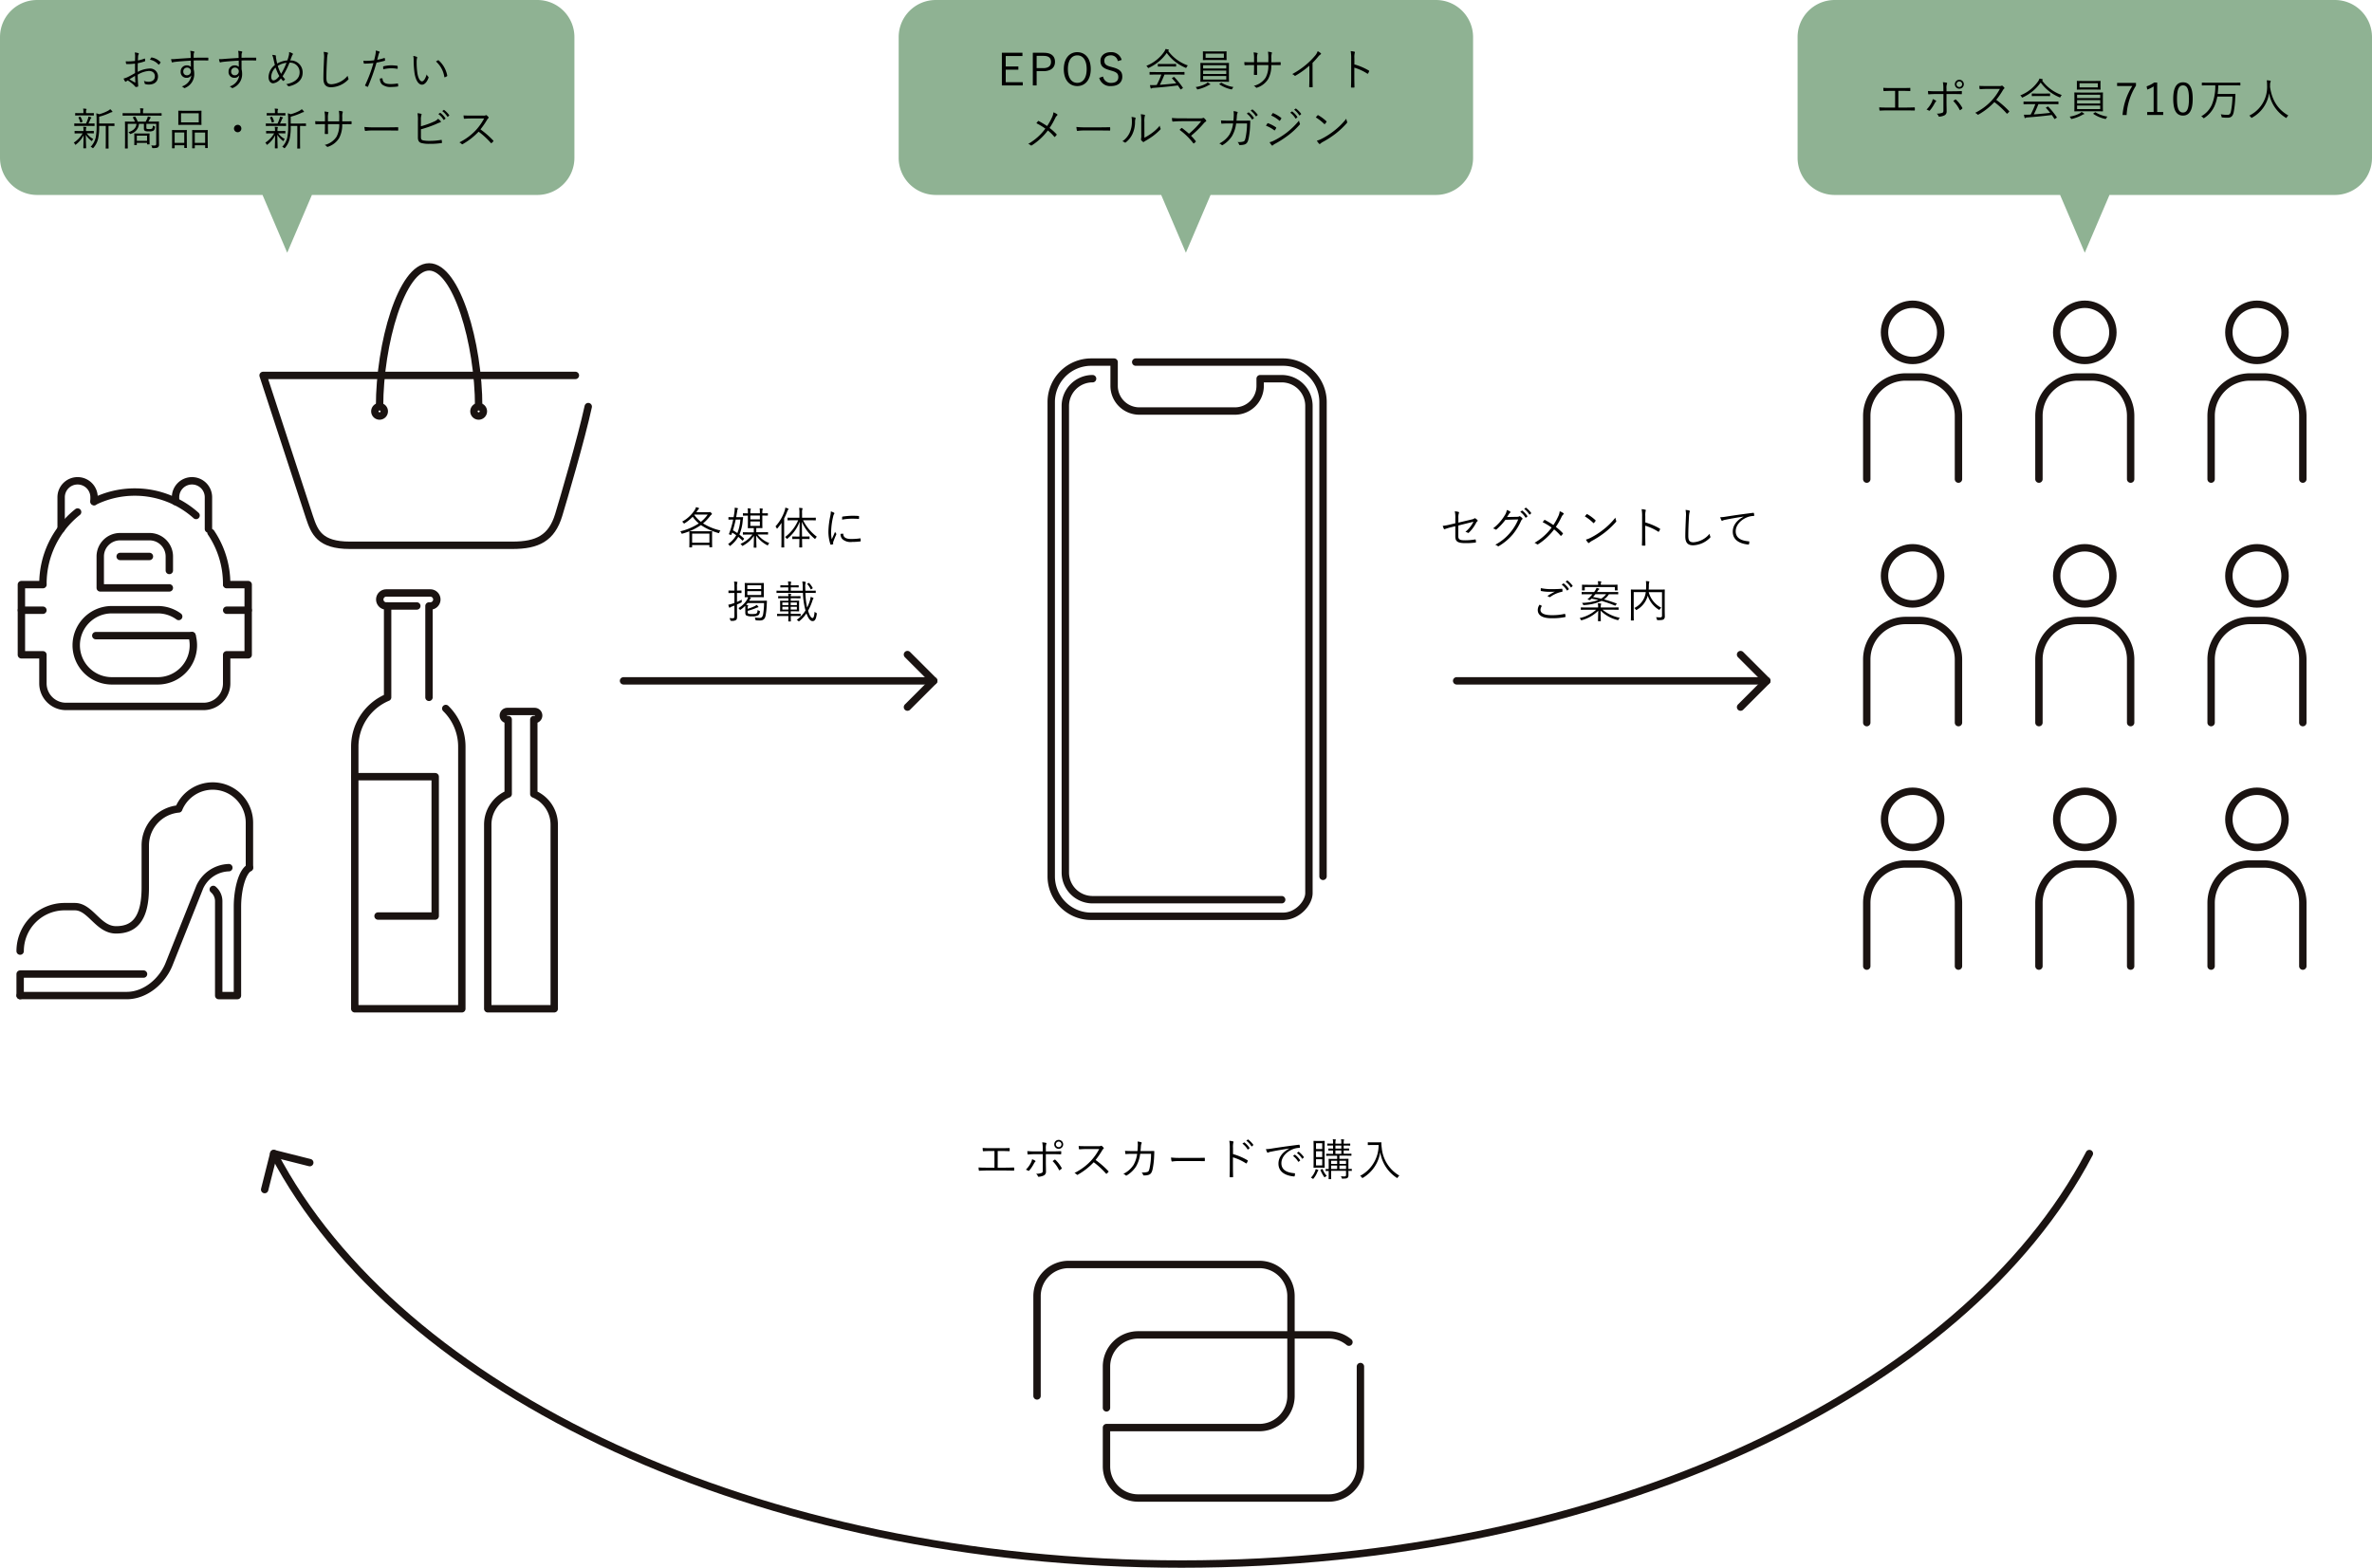 <svg xmlns="http://www.w3.org/2000/svg" width="642.001" height="424.419" viewBox="0 0 642.001 424.419">
  <g id="グループ_1275" data-name="グループ 1275" transform="translate(-361.999 -1314.043)">
    <path id="パス_11812" data-name="パス 11812" d="M-256.927-2502.834H-392.311a10.043,10.043,0,0,0-10.044,10.044v32.688a10.044,10.044,0,0,0,10.044,10.044h61.01l6.682,15.643,6.681-15.643h61.01a10.044,10.044,0,0,0,10.044-10.044v-32.687A10.043,10.043,0,0,0-256.927-2502.834Z" transform="translate(764.354 3816.877)" fill="#8fb293"/>
    <path id="パス_11813" data-name="パス 11813" d="M-54.619-2502.834H-190a10.044,10.044,0,0,0-10.044,10.044v32.688A10.045,10.045,0,0,0-190-2450.059h61.01l6.682,15.643,6.681-15.643h61.01A10.044,10.044,0,0,0-44.575-2460.1v-32.687A10.043,10.043,0,0,0-54.619-2502.834Z" transform="translate(805.275 3816.877)" fill="#8fb293"/>
    <path id="パス_11814" data-name="パス 11814" d="M147.748-2502.834H12.364A10.043,10.043,0,0,0,2.32-2492.79v32.688a10.044,10.044,0,0,0,10.044,10.044h61.01l6.681,15.643,6.682-15.643h61.01a10.045,10.045,0,0,0,10.044-10.044v-32.687A10.044,10.044,0,0,0,147.748-2502.834Z" transform="translate(846.209 3816.877)" fill="#8fb293"/>
    <g id="グループ_1252" data-name="グループ 1252">
      <g id="グループ_1161" data-name="グループ 1161" transform="translate(867.252 1528.255)">
        <path id="パス_11816" data-name="パス 11816" d="M42.715-2280.638v-17.112a10.537,10.537,0,0,0-10.537-10.537H28.43a10.537,10.537,0,0,0-10.537,10.537v17.112" transform="translate(-17.893 2327.973)" fill="none" stroke="#1a1311" stroke-linecap="round" stroke-linejoin="round" stroke-width="2"/>
        <circle id="楕円形_264" data-name="楕円形 264" cx="7.606" cy="7.606" r="7.606" transform="translate(4.805)" fill="none" stroke="#1a1311" stroke-linecap="round" stroke-linejoin="round" stroke-width="2"/>
      </g>
      <g id="グループ_1162" data-name="グループ 1162" transform="translate(913.854 1528.255)">
        <path id="パス_11817" data-name="パス 11817" d="M81.476-2280.638v-17.112a10.537,10.537,0,0,0-10.537-10.537H67.191a10.536,10.536,0,0,0-10.536,10.537v17.112" transform="translate(-56.655 2327.973)" fill="none" stroke="#1a1311" stroke-linecap="round" stroke-linejoin="round" stroke-width="2"/>
        <circle id="楕円形_265" data-name="楕円形 265" cx="7.606" cy="7.606" r="7.606" transform="translate(4.804)" fill="none" stroke="#1a1311" stroke-linecap="round" stroke-linejoin="round" stroke-width="2"/>
      </g>
      <g id="グループ_1163" data-name="グループ 1163" transform="translate(960.455 1528.255)">
        <circle id="楕円形_266" data-name="楕円形 266" cx="7.606" cy="7.606" r="7.606" transform="translate(4.804)" fill="none" stroke="#1a1311" stroke-linecap="round" stroke-linejoin="round" stroke-width="2"/>
        <path id="パス_11818" data-name="パス 11818" d="M95.416-2280.638v-17.112a10.537,10.537,0,0,1,10.537-10.537H109.7a10.537,10.537,0,0,1,10.537,10.537v17.112" transform="translate(-95.416 2327.973)" fill="none" stroke="#1a1311" stroke-linecap="round" stroke-linejoin="round" stroke-width="2"/>
      </g>
      <g id="グループ_1164" data-name="グループ 1164" transform="translate(867.252 1462.336)">
        <path id="パス_11819" data-name="パス 11819" d="M42.715-2335.469v-17.111a10.537,10.537,0,0,0-10.537-10.537H28.43a10.537,10.537,0,0,0-10.537,10.537v17.111" transform="translate(-17.893 2382.802)" fill="none" stroke="#1a1311" stroke-linecap="round" stroke-linejoin="round" stroke-width="2"/>
        <circle id="楕円形_267" data-name="楕円形 267" cx="7.606" cy="7.606" r="7.606" transform="translate(4.805)" fill="none" stroke="#1a1311" stroke-linecap="round" stroke-linejoin="round" stroke-width="2"/>
      </g>
      <g id="グループ_1165" data-name="グループ 1165" transform="translate(913.854 1462.336)">
        <path id="パス_11820" data-name="パス 11820" d="M81.476-2335.469v-17.111a10.537,10.537,0,0,0-10.537-10.537H67.191a10.536,10.536,0,0,0-10.536,10.537v17.111" transform="translate(-56.655 2382.802)" fill="none" stroke="#1a1311" stroke-linecap="round" stroke-linejoin="round" stroke-width="2"/>
        <circle id="楕円形_268" data-name="楕円形 268" cx="7.606" cy="7.606" r="7.606" transform="translate(4.804)" fill="none" stroke="#1a1311" stroke-linecap="round" stroke-linejoin="round" stroke-width="2"/>
      </g>
      <g id="グループ_1166" data-name="グループ 1166" transform="translate(960.455 1462.336)">
        <circle id="楕円形_269" data-name="楕円形 269" cx="7.606" cy="7.606" r="7.606" transform="translate(4.804)" fill="none" stroke="#1a1311" stroke-linecap="round" stroke-linejoin="round" stroke-width="2"/>
        <path id="パス_11821" data-name="パス 11821" d="M95.416-2335.469v-17.111a10.537,10.537,0,0,1,10.537-10.537H109.7a10.537,10.537,0,0,1,10.537,10.537v17.111" transform="translate(-95.416 2382.802)" fill="none" stroke="#1a1311" stroke-linecap="round" stroke-linejoin="round" stroke-width="2"/>
      </g>
      <g id="グループ_1167" data-name="グループ 1167" transform="translate(867.252 1396.416)">
        <path id="パス_11822" data-name="パス 11822" d="M42.715-2390.3v-17.112a10.536,10.536,0,0,0-10.537-10.536H28.43a10.536,10.536,0,0,0-10.537,10.536v17.112" transform="translate(-17.893 2437.631)" fill="none" stroke="#1a1311" stroke-linecap="round" stroke-linejoin="round" stroke-width="2"/>
        <circle id="楕円形_270" data-name="楕円形 270" cx="7.606" cy="7.606" r="7.606" transform="translate(4.805)" fill="none" stroke="#1a1311" stroke-linecap="round" stroke-linejoin="round" stroke-width="2"/>
      </g>
      <g id="グループ_1168" data-name="グループ 1168" transform="translate(913.854 1396.416)">
        <path id="パス_11823" data-name="パス 11823" d="M81.476-2390.3v-17.112a10.536,10.536,0,0,0-10.537-10.536H67.191a10.535,10.535,0,0,0-10.536,10.536v17.112" transform="translate(-56.655 2437.631)" fill="none" stroke="#1a1311" stroke-linecap="round" stroke-linejoin="round" stroke-width="2"/>
        <circle id="楕円形_271" data-name="楕円形 271" cx="7.606" cy="7.606" r="7.606" transform="translate(4.804)" fill="none" stroke="#1a1311" stroke-linecap="round" stroke-linejoin="round" stroke-width="2"/>
      </g>
      <g id="グループ_1169" data-name="グループ 1169" transform="translate(960.455 1396.416)">
        <circle id="楕円形_272" data-name="楕円形 272" cx="7.606" cy="7.606" r="7.606" transform="translate(4.804)" fill="none" stroke="#1a1311" stroke-linecap="round" stroke-linejoin="round" stroke-width="2"/>
        <path id="パス_11824" data-name="パス 11824" d="M95.416-2390.3v-17.112a10.536,10.536,0,0,1,10.537-10.536H109.7a10.536,10.536,0,0,1,10.537,10.536v17.112" transform="translate(-95.416 2437.631)" fill="none" stroke="#1a1311" stroke-linecap="round" stroke-linejoin="round" stroke-width="2"/>
      </g>
    </g>
    <g id="グループ_1255" data-name="グループ 1255">
      <g id="グループ_1171" data-name="グループ 1171" transform="translate(433.205 1386.297)">
        <g id="グループ_1170" data-name="グループ 1170" transform="translate(0 29.382)">
          <path id="パス_11825" data-name="パス 11825" d="M-258.6-2418.3h-84.529s11.17,34.217,12.538,38.322,2.738,7.665,10.949,7.665h44c6.777,0,10.61-1.917,12.526-8.211,1.224-4.021,6.132-20.742,7.993-29.335" transform="translate(343.129 2418.297)" fill="none" stroke="#1a1311" stroke-linecap="round" stroke-linejoin="round" stroke-width="2"/>
          <path id="パス_11826" data-name="パス 11826" d="M-317.966-2410a1.272,1.272,0,0,0,1.273,1.273,1.273,1.273,0,0,0,1.274-1.273,1.275,1.275,0,0,0-1.274-1.273A1.274,1.274,0,0,0-317.966-2410Z" transform="translate(348.219 2419.717)" fill="none" stroke="#1a1311" stroke-linecap="round" stroke-linejoin="round" stroke-width="2"/>
          <path id="パス_11827" data-name="パス 11827" d="M-295.657-2410a1.272,1.272,0,0,0,1.273,1.273,1.273,1.273,0,0,0,1.274-1.273,1.275,1.275,0,0,0-1.274-1.273A1.274,1.274,0,0,0-295.657-2410Z" transform="translate(352.731 2419.717)" fill="none" stroke="#1a1311" stroke-linecap="round" stroke-linejoin="round" stroke-width="2"/>
        </g>
        <path id="パス_11828" data-name="パス 11828" d="M-290.081-2404.914c0-17.11-6.005-37.822-13.413-37.822s-13.414,20.713-13.414,37.822" transform="translate(348.433 2442.736)" fill="none" stroke="#1a1311" stroke-linecap="round" stroke-linejoin="round" stroke-width="2"/>
      </g>
      <g id="グループ_1173" data-name="グループ 1173" transform="translate(367.453 1526.835)">
        <g id="グループ_1172" data-name="グループ 1172" transform="translate(0)">
          <path id="パス_11829" data-name="パス 11829" d="M-335.763-2303.737v-12.168a9.937,9.937,0,0,0-9.937-9.937,9.94,9.94,0,0,0-9.207,6.2,9.936,9.936,0,0,0-9.045,9.895v11.385c0,8.619-3.042,11.458-7.909,11.458s-6.9-6.284-11.153-6.284h-2.768a12.038,12.038,0,0,0-12.038,12.038" transform="translate(397.819 2325.842)" fill="none" stroke="#1a1311" stroke-linecap="round" stroke-linejoin="round" stroke-width="2"/>
          <path id="パス_11830" data-name="パス 11830" d="M-397.819-2272.832h28.8c5.207,0,9.714-4.022,11.5-8.5,1.219-3.062,5.636-14.152,8.308-20.859h0a8.949,8.949,0,0,1,7.877-5.266" transform="translate(397.819 2329.561)" fill="none" stroke="#1a1311" stroke-linecap="round" stroke-linejoin="round" stroke-width="2"/>
        </g>
        <path id="パス_11831" data-name="パス 11831" d="M-364.421-2283.5h-33.4v5.827" transform="translate(397.819 2334.406)" fill="none" stroke="#1a1311" stroke-linecap="round" stroke-linejoin="round" stroke-width="2"/>
        <path id="パス_11832" data-name="パス 11832" d="M-354.346-2301.565a4.167,4.167,0,0,1,1.476,3.234v25.5h5.069v-24.077c0-4.257,1.119-9.32,3.245-10.548" transform="translate(406.613 2329.561)" fill="none" stroke="#1a1311" stroke-linecap="round" stroke-linejoin="round" stroke-width="2"/>
      </g>
      <g id="グループ_1174" data-name="グループ 1174" transform="translate(367.79 1444.204)">
        <path id="パス_11833" data-name="パス 11833" d="M-391.712-2371.193h-5.827v19h5.827v7.739a6.237,6.237,0,0,0,6.237,6.237h37.254a6.237,6.237,0,0,0,6.237-6.237v-7.739h5.827v-19h-5.827" transform="translate(397.539 2399.301)" fill="none" stroke="#1a1311" stroke-linecap="round" stroke-linejoin="round" stroke-width="2"/>
        <line id="線_543" data-name="線 543" x2="5.827" transform="translate(0 35.04)" fill="none" stroke="#1a1311" stroke-linecap="round" stroke-linejoin="round" stroke-width="2"/>
        <line id="線_544" data-name="線 544" x2="5.827" transform="translate(55.556 35.04)" fill="none" stroke="#1a1311" stroke-linecap="round" stroke-linejoin="round" stroke-width="2"/>
        <path id="パス_11834" data-name="パス 11834" d="M-361.088-2368.125h-18.7v-8.507a5.358,5.358,0,0,1,5.358-5.357h7.983a5.358,5.358,0,0,1,5.358,5.357v3.794" transform="translate(401.13 2397.117)" fill="none" stroke="#1a1311" stroke-linecap="round" stroke-linejoin="round" stroke-width="2"/>
        <line id="線_545" data-name="線 545" x2="26.037" transform="translate(20.135 41.918)" fill="none" stroke="#1a1311" stroke-linecap="round" stroke-linejoin="round" stroke-width="2"/>
        <line id="線_546" data-name="線 546" x2="7.928" transform="translate(26.728 20.484)" fill="none" stroke="#1a1311" stroke-linecap="round" stroke-linejoin="round" stroke-width="2"/>
        <path id="パス_11835" data-name="パス 11835" d="M-362.84-2388.949v-1.168a4.454,4.454,0,0,1,4.454-4.454h0a4.454,4.454,0,0,1,4.454,4.454v8.595" transform="translate(404.558 2394.572)" fill="none" stroke="#1a1311" stroke-linecap="round" stroke-linejoin="round" stroke-width="2"/>
        <path id="パス_11836" data-name="パス 11836" d="M-353.849-2358.529a9.62,9.62,0,0,1,.359,2.614h0a9.631,9.631,0,0,1-9.63,9.63h-12.448a9.63,9.63,0,0,1-9.629-9.63h0a9.63,9.63,0,0,1,9.629-9.63h12.448a9.592,9.592,0,0,1,5.659,1.837" transform="translate(400.035 2400.443)" fill="none" stroke="#1a1311" stroke-linecap="round" stroke-linejoin="round" stroke-width="2"/>
        <path id="パス_11837" data-name="パス 11837" d="M-388.592-2381.522v-8.595a4.454,4.454,0,0,1,4.454-4.454h0a4.453,4.453,0,0,1,4.454,4.454v1.168" transform="translate(399.349 2394.572)" fill="none" stroke="#1a1311" stroke-linecap="round" stroke-linejoin="round" stroke-width="2"/>
        <path id="パス_11838" data-name="パス 11838" d="M-354.853-2382.906a24.753,24.753,0,0,1,4.236,13.886" transform="translate(406.173 2396.932)" fill="none" stroke="#1a1311" stroke-linecap="round" stroke-linejoin="round" stroke-width="2"/>
        <path id="パス_11839" data-name="パス 11839" d="M-381.183-2389.464a24.76,24.76,0,0,1,11.027-2.573,24.772,24.772,0,0,1,16.584,6.339" transform="translate(400.847 2395.084)" fill="none" stroke="#1a1311" stroke-linecap="round" stroke-linejoin="round" stroke-width="2"/>
        <path id="パス_11840" data-name="パス 11840" d="M-392.692-2368.082a24.819,24.819,0,0,1,9.383-19.458" transform="translate(398.519 2395.994)" fill="none" stroke="#1a1311" stroke-linecap="round" stroke-linejoin="round" stroke-width="2"/>
      </g>
      <g id="グループ_1175" data-name="グループ 1175" transform="translate(458.022 1474.574)">
        <path id="パス_11841" data-name="パス 11841" d="M-302.4-2341.058v-24.733h.364a1.76,1.76,0,0,0,1.759-1.76,1.759,1.759,0,0,0-1.759-1.759h-11.927a1.759,1.759,0,0,0-1.759,1.759,1.76,1.76,0,0,0,1.759,1.76h.364v24.733a14.491,14.491,0,0,0-8.89,13.365c0,.046.007.09.007.136h-.007v70.809h28.977v-70.809h-.007c0-.046.007-.09.007-.136a14.438,14.438,0,0,0-4.345-10.343" transform="translate(322.487 2369.311)" fill="none" stroke="#1a1311" stroke-linecap="round" stroke-linejoin="round" stroke-width="2"/>
        <path id="パス_11842" data-name="パス 11842" d="M-280.089-2320.292v-20.155h.226a1.09,1.09,0,0,0,1.089-1.089,1.09,1.09,0,0,0-1.089-1.089h-7.383a1.09,1.09,0,0,0-1.089,1.089,1.09,1.09,0,0,0,1.089,1.089h.225v20.155a9,9,0,0,0-5.53,8.3v49.843h17.994v-49.843A9,9,0,0,0-280.089-2320.292Z" transform="translate(328.542 2374.709)" fill="none" stroke="#1a1311" stroke-linecap="round" stroke-linejoin="round" stroke-width="2"/>
        <line id="線_547" data-name="線 547" x2="8.27" transform="translate(8.526 3.518)" fill="none" stroke="#1a1311" stroke-linecap="round" stroke-linejoin="round" stroke-width="2"/>
        <path id="パス_11843" data-name="パス 11843" d="M-322.487-2327.944h21.767v37.727h-15.469" transform="translate(322.487 2377.679)" fill="none" stroke="#1a1311" stroke-linecap="round" stroke-linejoin="round" stroke-width="2"/>
      </g>
    </g>
    <g id="グループ_1176" data-name="グループ 1176" transform="translate(436.087 1626.334)">
      <path id="パス_11844" data-name="パス 11844" d="M-340.732-2243.083c33.733,64.509,130.98,111.129,245.709,111.129s211.976-46.62,245.709-111.129" transform="translate(340.732 2243.083)" fill="none" stroke="#1a1311" stroke-linecap="round" stroke-linejoin="round" stroke-width="2"/>
    </g>
    <g id="グループ_1256" data-name="グループ 1256">
      <line id="線_548" data-name="線 548" x2="83.959" transform="translate(530.76 1498.361)" fill="none" stroke="#1a1311" stroke-linecap="round" stroke-linejoin="round" stroke-width="2"/>
      <path id="パス_11845" data-name="パス 11845" d="M-198.069-2355.442l7.112,7.112-7.112,7.112" transform="translate(805.676 3846.69)" fill="none" stroke="#1a1311" stroke-linecap="round" stroke-linejoin="round" stroke-width="2"/>
    </g>
    <g id="グループ_1257" data-name="グループ 1257">
      <line id="線_549" data-name="線 549" x2="83.959" transform="translate(756.25 1498.361)" fill="none" stroke="#1a1311" stroke-linecap="round" stroke-linejoin="round" stroke-width="2"/>
      <path id="パス_11846" data-name="パス 11846" d="M-10.516-2355.442l7.112,7.112-7.112,7.112" transform="translate(843.612 3846.69)" fill="none" stroke="#1a1311" stroke-linecap="round" stroke-linejoin="round" stroke-width="2"/>
    </g>
    <path id="パス_11847" data-name="パス 11847" d="M-342.775-2233.329l2.457-9.754,9.754,2.457" transform="translate(776.406 3869.417)" fill="none" stroke="#1a1311" stroke-linecap="round" stroke-linejoin="round" stroke-width="2"/>
    <g id="グループ_1253" data-name="グループ 1253">
      <path id="パス_11850" data-name="パス 11850" d="M-87.639-2200.285a8.539,8.539,0,0,0-5.462-1.966h-51.589a8.572,8.572,0,0,0-8.572,8.572v11.179" transform="translate(814.738 3877.677)" fill="none" stroke="#1a1311" stroke-linecap="round" stroke-linejoin="round" stroke-width="2"/>
      <path id="パス_11851" data-name="パス 11851" d="M-168.895-2182.521v-27.016a8.572,8.572,0,0,1,8.572-8.572h51.589a8.572,8.572,0,0,1,8.572,8.572v27.016a8.573,8.573,0,0,1-8.572,8.573H-150.1v10.493a8.572,8.572,0,0,0,8.572,8.572h51.589a8.572,8.572,0,0,0,8.572-8.572v-27.016" transform="translate(811.577 3874.469)" fill="none" stroke="#1a1311" stroke-linecap="round" stroke-linejoin="round" stroke-width="2"/>
    </g>
    <path id="パス_11954" data-name="パス 11954" d="M-40.752-6.84a15.252,15.252,0,0,1-2.5.1,3.1,3.1,0,0,0,.072.564c.024.12.072.18.228.18a16.481,16.481,0,0,0,2.2-.132c0,.828,0,1.716.012,2.568-.732.42-1.416.8-1.944,1.056a5.586,5.586,0,0,1-1.164.42,4.485,4.485,0,0,0,.372.732c.06.084.108.132.18.132a.28.28,0,0,0,.168-.084c.108-.072.228-.156.408-.264A9.028,9.028,0,0,1-40.98-.228c.288.312.348.432.456.432a2.6,2.6,0,0,0,.5-.084c.12-.036.132-.108.132-.276,0-.192-.048-.576-.072-1.14-.036-.744-.06-1.4-.06-1.836A7.029,7.029,0,0,1-37.032-4.14c1.068,0,1.656.576,1.656,1.452,0,1-.732,1.476-1.692,1.476a3.018,3.018,0,0,1-1.284-.252,1.6,1.6,0,0,1,.192.552c.012.192.048.276.168.312a3.1,3.1,0,0,0,.96.144c1.512,0,2.5-.756,2.5-2.208a2.121,2.121,0,0,0-2.352-2.124,7.3,7.3,0,0,0-3.132.912c-.012-.792-.012-1.584.012-2.364a11.832,11.832,0,0,0,1.872-.492c.1-.036.132-.048.132-.156a3.58,3.58,0,0,0-.048-.5c-.012-.108-.06-.12-.156-.084a11.362,11.362,0,0,1-1.764.5c.012-.384.024-.72.048-1.044a1.268,1.268,0,0,1,.144-.612.32.32,0,0,0,.06-.156.188.188,0,0,0-.144-.18,4.572,4.572,0,0,0-.96-.18,5.218,5.218,0,0,1,.1,1.128C-40.728-7.608-40.74-7.272-40.752-6.84ZM-40.74-2.8c.036.66.048,1.188.072,1.7,0,.108-.036.132-.12.084-.5-.276-.912-.528-1.488-.864C-41.7-2.22-41.292-2.484-40.74-2.8ZM-36.7-7.188A4.21,4.21,0,0,1-34.4-5.88a.1.1,0,0,0,.156,0,3.636,3.636,0,0,0,.384-.492.1.1,0,0,0,0-.156,4.288,4.288,0,0,0-2.376-1.26c-.084-.012-.12.012-.168.1A4.2,4.2,0,0,0-36.7-7.188Zm15.792-.42c0-.12-.024-.132-.132-.132-1.332,0-2.508,0-3.84.036,0-.528,0-.756.024-1.02a.7.7,0,0,1,.084-.324.447.447,0,0,0,.084-.216c0-.084-.084-.144-.216-.18a6.056,6.056,0,0,0-.912-.132,3.184,3.184,0,0,1,.12.8c.012.384.012.624.024,1.116-1.6.1-2.832.18-3.8.252a10.734,10.734,0,0,1-1.512.072,3.906,3.906,0,0,0,.192.768.14.14,0,0,0,.144.12c.1,0,.24-.084.528-.12,1.14-.144,2.76-.264,4.476-.36.012.564.012,1.1.024,1.692a1.515,1.515,0,0,0-1.128-.408,1.608,1.608,0,0,0-1.644,1.668A1.547,1.547,0,0,0-26.808-2.28a1.485,1.485,0,0,0,1.32-.684A3.691,3.691,0,0,1-28.1.06,1.786,1.786,0,0,1-27.552.4a.348.348,0,0,0,.216.1A.629.629,0,0,0-27.06.384a3.974,3.974,0,0,0,2.34-3.708,5.12,5.12,0,0,0-.144-1.26c-.012-.8-.012-1.632-.012-2.388,1.356-.048,2.532-.036,3.816,0,.12,0,.156-.012.156-.12ZM-26.688-5.04A1,1,0,0,1-25.62-4.02a1.058,1.058,0,0,1-1.092,1.056A.949.949,0,0,1-27.684-4,.991.991,0,0,1-26.688-5.04ZM-7.944-7.608c0-.12-.024-.132-.132-.132-1.332,0-2.508,0-3.84.036,0-.528,0-.756.024-1.02a.7.7,0,0,1,.084-.324.447.447,0,0,0,.084-.216c0-.084-.084-.144-.216-.18a6.056,6.056,0,0,0-.912-.132,3.184,3.184,0,0,1,.12.8c.012.384.012.624.024,1.116-1.6.1-2.832.18-3.8.252a10.734,10.734,0,0,1-1.512.072,3.906,3.906,0,0,0,.192.768.14.14,0,0,0,.144.12c.1,0,.24-.084.528-.12,1.14-.144,2.76-.264,4.476-.36.012.564.012,1.1.024,1.692a1.515,1.515,0,0,0-1.128-.408,1.608,1.608,0,0,0-1.644,1.668A1.547,1.547,0,0,0-13.848-2.28a1.485,1.485,0,0,0,1.32-.684A3.691,3.691,0,0,1-15.144.06,1.786,1.786,0,0,1-14.592.4a.348.348,0,0,0,.216.1A.629.629,0,0,0-14.1.384a3.974,3.974,0,0,0,2.34-3.708,5.12,5.12,0,0,0-.144-1.26c-.012-.8-.012-1.632-.012-2.388,1.356-.048,2.532-.036,3.816,0,.12,0,.156-.012.156-.12ZM-13.728-5.04A1,1,0,0,1-12.66-4.02a1.058,1.058,0,0,1-1.092,1.056A.949.949,0,0,1-14.724-4,.991.991,0,0,1-13.728-5.04ZM.48-7a6.758,6.758,0,0,0-2.748.852c-.1-.384-.2-.888-.3-1.4a2.542,2.542,0,0,1-.048-.564c.012-.132,0-.2-.144-.252a3.63,3.63,0,0,0-.864-.12,5.141,5.141,0,0,1,.348,1.116c.12.528.264,1.152.384,1.62A4.286,4.286,0,0,0-4.608-2.52c0,1.212.648,1.728,1.26,1.728A2.991,2.991,0,0,0-1.272-2.124a7.584,7.584,0,0,0,.516.612.159.159,0,0,0,.228.024,1.769,1.769,0,0,0,.4-.4A6.371,6.371,0,0,1-.8-2.712a20.7,20.7,0,0,0,1.86-3.66A2.553,2.553,0,0,1,3.8-3.732C3.8-2,2.292-.936.144-.552a1.527,1.527,0,0,1,.5.444A.244.244,0,0,0,.96.012c2.016-.468,3.66-1.584,3.66-3.72A3.232,3.232,0,0,0,1.26-6.984c.192-.516.312-.816.42-1.1a1.315,1.315,0,0,1,.24-.468c.1-.12.108-.24-.048-.336a3.354,3.354,0,0,0-.924-.36,2.488,2.488,0,0,1-.06.888A10.033,10.033,0,0,1,.48-7ZM-2.112-5.508a5.659,5.659,0,0,1,2.364-.84,18.458,18.458,0,0,1-1.464,3A11.7,11.7,0,0,1-2.112-5.508Zm-.588.456a12.109,12.109,0,0,0,1.008,2.3c-.672.876-1.176,1.164-1.608,1.164-.324,0-.588-.372-.588-1A3.622,3.622,0,0,1-2.7-5.052ZM10.308-9.3a6.607,6.607,0,0,1,.1,1.812c-.06,1.692-.168,3.648-.168,5.352,0,1.764.732,2.412,2.088,2.412A6.679,6.679,0,0,0,16.9-1.74c.108-.1.144-.156.144-.228a.611.611,0,0,0-.048-.168,2.84,2.84,0,0,1-.2-.7A6.167,6.167,0,0,1,12.468-.54c-1.044,0-1.416-.408-1.416-1.752,0-1.656.072-3.3.18-5.112a6.838,6.838,0,0,1,.144-1.236.916.916,0,0,0,.1-.312c0-.084-.06-.144-.192-.18A4.768,4.768,0,0,0,10.308-9.3ZM24.8-7.152c.132-.456.24-.948.384-1.44a1.088,1.088,0,0,1,.192-.468.322.322,0,0,0,.1-.192.14.14,0,0,0-.1-.132,4.8,4.8,0,0,0-.96-.276,4.822,4.822,0,0,1-.1,1.128c-.084.444-.18.876-.348,1.512a18.915,18.915,0,0,1-2.16.144A7,7,0,0,1,21.06-6.9c.036.24.072.492.1.66.024.108.048.12.192.12.816-.012,1.644-.06,2.424-.144A37.214,37.214,0,0,1,21.528-.276a.118.118,0,0,0,.048.156c.156.084.468.228.564.264s.132.036.18-.072a54.233,54.233,0,0,0,2.3-6.468A19.918,19.918,0,0,0,26.8-6.888c.108-.024.132-.06.12-.18-.012-.144-.036-.348-.06-.492-.012-.084-.048-.108-.144-.084A14.482,14.482,0,0,1,24.8-7.152Zm.744,5.064a2.037,2.037,0,0,0,.588,1.62,3.76,3.76,0,0,0,2.64.66,10.911,10.911,0,0,0,1.572-.12c.1-.012.132-.036.132-.156a4.3,4.3,0,0,0-.048-.576c-.012-.1-.048-.1-.144-.084a12.872,12.872,0,0,1-1.776.156c-1.512,0-2.184-.36-2.268-1.44-.012-.1-.036-.12-.132-.12A3.773,3.773,0,0,0,25.548-2.088Zm.9-2.508a10.479,10.479,0,0,1,2.208-.264,9.6,9.6,0,0,1,1.536.132c.108.024.144-.012.156-.156a3.742,3.742,0,0,0-.012-.528c-.012-.072-.036-.108-.18-.132a12.043,12.043,0,0,0-1.488-.12,9.569,9.569,0,0,0-2.1.252c-.132.036-.156.072-.156.18C26.412-5.088,26.424-4.8,26.448-4.6Zm8.124-3.6a5.092,5.092,0,0,1,.1,1.152A26.332,26.332,0,0,0,34.884-3.7C35.148-1.812,35.9-.42,36.912-.42c.8,0,1.452-.912,1.788-1.884a.268.268,0,0,0-.1-.3,1.525,1.525,0,0,1-.4-.6c-.348,1.116-.8,1.884-1.284,1.884-.576,0-1.092-1.032-1.272-2.448a19.16,19.16,0,0,1-.168-2.724,4.128,4.128,0,0,1,.1-1.1.891.891,0,0,0,.048-.216c0-.048-.036-.1-.108-.132A3.3,3.3,0,0,0,34.572-8.2Zm6.144,1.5a6.992,6.992,0,0,1,2.256,4.164.111.111,0,0,0,.156.1,2.376,2.376,0,0,0,.552-.276.138.138,0,0,0,.084-.156,7.276,7.276,0,0,0-2.34-4.152c-.048-.048-.108-.036-.18,0A4.9,4.9,0,0,0,40.716-6.7ZM-46.32,10.168c0-.084-.012-.1-.1-.1-.06,0-.4.024-1.452.024h-2.58V8.248a16.094,16.094,0,0,0,2.988-1.08,1.347,1.347,0,0,1,.444-.144c.1-.012.156-.06.156-.108a.259.259,0,0,0-.072-.168,3.73,3.73,0,0,0-.528-.54,2.966,2.966,0,0,1-.6.432,11.118,11.118,0,0,1-2.388.936,3.881,3.881,0,0,0-.78-.24,14.221,14.221,0,0,1,.084,1.692V10.5a15.431,15.431,0,0,1-.24,3.372,5.3,5.3,0,0,1-1.368,2.52,1.325,1.325,0,0,1,.456.276c.072.072.108.1.156.1s.1-.036.168-.132a5.557,5.557,0,0,0,1.224-2.376,14.61,14.61,0,0,0,.3-3.516h1.788V14.98c0,1.3-.024,1.728-.024,1.788,0,.1.012.1.1.1H-48c.084,0,.1,0,.1-.1,0-.06-.024-.492-.024-1.788V10.744h.06c1.056,0,1.392.024,1.452.024.084,0,.1-.012.1-.1ZM-51.9,12.2c0-.084-.012-.1-.1-.1-.06,0-.4.024-1.452.024h-.576V12.1a2.393,2.393,0,0,1,.06-.8.347.347,0,0,0,.048-.168c0-.048-.048-.084-.12-.1-.2-.024-.48-.048-.732-.06A5.267,5.267,0,0,1-54.7,12.1v.024h-.84c-1.056,0-1.4-.024-1.464-.024-.084,0-.1.012-.1.1v.48c0,.084.012.1.1.1.06,0,.408-.024,1.464-.024h.612a7.146,7.146,0,0,1-2.4,2.508A1.467,1.467,0,0,1-57,15.7c.048.1.072.144.12.144s.1-.036.18-.1a7.332,7.332,0,0,0,2.04-2.472c-.036,1.86-.072,2.94-.072,3.432,0,.084.012.1.1.1h.54c.1,0,.108-.012.108-.1,0-.5-.06-1.644-.084-3.576a5.273,5.273,0,0,0,1.464,1.608c.084.072.132.108.168.108s.06-.048.108-.144a1.344,1.344,0,0,1,.288-.42,4.849,4.849,0,0,1-1.776-1.536h.372c1.056,0,1.392.024,1.452.024.084,0,.1-.012.1-.1Zm.2-2.028c0-.084-.012-.1-.1-.1s-.444.024-1.488.024h-.072a12.016,12.016,0,0,0,.528-1.152.778.778,0,0,1,.18-.276c.048-.048.084-.084.084-.144s-.036-.108-.144-.144c-.192-.06-.384-.108-.648-.168a1.883,1.883,0,0,1-.108.516,9.311,9.311,0,0,1-.552,1.368H-55.6c-1.08,0-1.428-.024-1.488-.024-.084,0-.1.012-.1.1v.492c0,.084.012.1.1.1.06,0,.408-.024,1.488-.024h2.316c1.068,0,1.416.024,1.488.024s.1-.012.1-.1Zm-.192-2.808c0-.084-.012-.1-.1-.1-.06,0-.4.024-1.428.024h-.576V6.916a.956.956,0,0,1,.06-.492.462.462,0,0,0,.072-.216c0-.048-.06-.084-.156-.1a6.9,6.9,0,0,0-.78-.06,3.355,3.355,0,0,1,.084.864v.372h-.7c-1.032,0-1.368-.024-1.428-.024-.084,0-.1.012-.1.1v.468c0,.084.012.1.1.1.06,0,.4-.024,1.428-.024h1.992c1.032,0,1.368.024,1.428.024.084,0,.1-.012.1-.1Zm-4.032,1c-.156.06-.168.084-.12.168a5.765,5.765,0,0,1,.456,1.2c.024.108.06.108.216.06l.3-.12c.12-.048.132-.084.108-.168a5.4,5.4,0,0,0-.516-1.188c-.048-.072-.072-.084-.168-.048Zm21.636,2.964c0-1.1.024-1.6.024-1.668s-.012-.1-.1-.1c-.06,0-.48.024-1.68.024h-1.1a5.679,5.679,0,0,0,.372-.684.685.685,0,0,1,.168-.24c.072-.06.12-.1.12-.156s-.036-.1-.12-.132a5.1,5.1,0,0,0-.684-.2,2.673,2.673,0,0,1-.132.48,7.317,7.317,0,0,1-.456.936H-40.02a5.433,5.433,0,0,0-.66-1.32c-.048-.072-.084-.1-.2-.048l-.336.132c-.144.06-.156.1-.108.156a5.092,5.092,0,0,1,.552,1.08h-.912c-1.212,0-1.62-.024-1.692-.024s-.1.012-.1.1.024.5.024,1.608v3.888c0,1.116-.024,1.524-.024,1.6s.012.084.1.084h.576c.084,0,.1-.012.1-.084s-.024-.516-.024-1.584V10.18h2.364c-.084,1.14-.8,1.812-2.172,2.256a1.121,1.121,0,0,1,.336.336c.072.12.132.156.192.156a.407.407,0,0,0,.168-.06,3.032,3.032,0,0,0,2.16-2.688h1.332v1.2a.775.775,0,0,0,.264.7,2.21,2.21,0,0,0,1.068.132,2.234,2.234,0,0,0,1.212-.168c.252-.144.384-.42.456-.912.024-.192.012-.228-.168-.288a1.053,1.053,0,0,1-.4-.216c-.048.576-.108.768-.252.864a1.794,1.794,0,0,1-.792.1c-.408,0-.528-.012-.636-.084-.072-.048-.084-.18-.084-.348V10.18h2.664v5.436c0,.336-.168.432-.5.432s-.552-.012-.852-.036a1.2,1.2,0,0,1,.228.528c.048.2.06.216.3.216.876-.012,1.152-.108,1.308-.24a.9.9,0,0,0,.276-.78c0-.384-.024-.984-.024-1.8Zm-2.544,2.244c0-.42.024-.636.024-.7,0-.084-.012-.1-.1-.1-.06,0-.348.024-1.248.024h-1.44c-.912,0-1.2-.024-1.26-.024-.084,0-.1.012-.1.1s.024.288.024.852v.564c0,1.272-.024,1.476-.024,1.536,0,.084.012.1.1.1h.492c.084,0,.1-.012.1-.1v-.492h2.772v.324c0,.072.012.084.1.084h.492c.084,0,.1-.012.1-.084s-.024-.264-.024-1.464Zm-.66,1.2H-40.26v-1.4h2.772Zm3.936-7.38c0-.084-.012-.1-.084-.1s-.432.024-1.56.024H-38.58V7.036a2.052,2.052,0,0,1,.06-.7.512.512,0,0,0,.072-.216c0-.048-.06-.084-.144-.1a7.372,7.372,0,0,0-.8-.06,4.348,4.348,0,0,1,.084,1.068v.276h-3.144c-1.116,0-1.488-.024-1.548-.024-.084,0-.1.012-.1.1v.492c0,.084.012.1.1.1.06,0,.432-.024,1.548-.024h7.26c1.128,0,1.488.024,1.56.024s.084-.012.084-.1Zm10.776.42c0-.744.024-1.02.024-1.092s-.012-.1-.1-.1c-.06,0-.456.024-1.608.024h-2.88c-1.14,0-1.536-.024-1.608-.024s-.084.012-.084.1.012.348.012,1.092V9.28c0,.756-.012,1.02-.012,1.092s0,.1.084.1.468-.024,1.608-.024h2.88c1.152,0,1.548.024,1.608.024.084,0,.1-.012.1-.1s-.024-.336-.024-1.092Zm-.72,1.968h-4.8V7.312h4.8Zm2.412,3.48c0-.936.024-1.236.024-1.3,0-.1-.012-.108-.1-.108s-.36.024-1.284.024h-1.452c-.912,0-1.212-.024-1.284-.024s-.1.012-.1.108c0,.06.024.36.024,1.464v1.068c0,1.848-.024,2.136-.024,2.208s.012.1.1.1h.516c.084,0,.1-.012.1-.1v-.72h2.8v.648c0,.1.012.108.1.108h.516c.084,0,.1-.012.1-.108,0-.06-.024-.348-.024-2.16Zm-.684,2.076h-2.8v-2.8h2.8Zm-4.968-2.088c0-.936.024-1.236.024-1.3,0-.084-.012-.1-.1-.1-.06,0-.348.024-1.236.024H-29.4c-.876,0-1.164-.024-1.236-.024s-.1.012-.1.1c0,.06.024.36.024,1.464v1.08c0,1.836-.024,2.136-.024,2.2,0,.084.012.1.1.1h.516c.084,0,.1-.012.1-.1v-.708h2.6v.636c0,.084.012.1.1.1h.516c.084,0,.1-.012.1-.1s-.024-.372-.024-2.172Zm-.684,2.088h-2.6V12.52h2.6Zm14.46-4.884a1,1,0,0,0-1,1,1.009,1.009,0,0,0,1,1,1,1,0,0,0,1-1A.994.994,0,0,0-12.96,10.444Zm18.48-.276c0-.084-.012-.1-.1-.1-.06,0-.4.024-1.452.024H1.392V8.248A16.094,16.094,0,0,0,4.38,7.168a1.347,1.347,0,0,1,.444-.144c.1-.012.156-.06.156-.108a.259.259,0,0,0-.072-.168,3.729,3.729,0,0,0-.528-.54,2.966,2.966,0,0,1-.6.432,11.118,11.118,0,0,1-2.388.936,3.881,3.881,0,0,0-.78-.24A14.221,14.221,0,0,1,.7,9.028V10.5a15.431,15.431,0,0,1-.24,3.372A5.3,5.3,0,0,1-.912,16.4a1.325,1.325,0,0,1,.456.276c.072.072.108.1.156.1s.1-.036.168-.132A5.557,5.557,0,0,0,1.092,14.26a14.61,14.61,0,0,0,.3-3.516H3.18V14.98c0,1.3-.024,1.728-.024,1.788,0,.1.012.1.1.1H3.84c.084,0,.1,0,.1-.1,0-.06-.024-.492-.024-1.788V10.744h.06c1.056,0,1.392.024,1.452.024.084,0,.1-.012.1-.1ZM-.06,12.2c0-.084-.012-.1-.1-.1-.06,0-.4.024-1.452.024h-.576V12.1a2.393,2.393,0,0,1,.06-.8.347.347,0,0,0,.048-.168c0-.048-.048-.084-.12-.1-.2-.024-.48-.048-.732-.06A5.267,5.267,0,0,1-2.856,12.1v.024H-3.7c-1.056,0-1.4-.024-1.464-.024-.084,0-.1.012-.1.1v.48c0,.084.012.1.1.1.06,0,.408-.024,1.464-.024h.612a7.146,7.146,0,0,1-2.4,2.508,1.467,1.467,0,0,1,.324.444c.048.1.072.144.12.144s.1-.036.18-.1a7.332,7.332,0,0,0,2.04-2.472c-.036,1.86-.072,2.94-.072,3.432,0,.084.012.1.1.1h.54c.1,0,.108-.012.108-.1,0-.5-.06-1.644-.084-3.576A5.273,5.273,0,0,0-.768,14.74c.084.072.132.108.168.108s.06-.048.108-.144a1.344,1.344,0,0,1,.288-.42A4.849,4.849,0,0,1-1.98,12.748h.372c1.056,0,1.392.024,1.452.024.084,0,.1-.012.1-.1Zm.2-2.028c0-.084-.012-.1-.1-.1S-.4,10.1-1.44,10.1h-.072A12.016,12.016,0,0,0-.984,8.944.778.778,0,0,1-.8,8.668c.048-.048.084-.084.084-.144s-.036-.108-.144-.144c-.192-.06-.384-.108-.648-.168a1.883,1.883,0,0,1-.108.516A9.311,9.311,0,0,1-2.172,10.1H-3.756c-1.08,0-1.428-.024-1.488-.024-.084,0-.1.012-.1.1v.492c0,.084.012.1.1.1.06,0,.408-.024,1.488-.024H-1.44c1.068,0,1.416.024,1.488.024s.1-.012.1-.1ZM-.048,7.36c0-.084-.012-.1-.1-.1-.06,0-.4.024-1.428.024h-.576V6.916a.956.956,0,0,1,.06-.492.462.462,0,0,0,.072-.216c0-.048-.06-.084-.156-.1a6.9,6.9,0,0,0-.78-.06,3.355,3.355,0,0,1,.084.864v.372h-.7c-1.032,0-1.368-.024-1.428-.024-.084,0-.1.012-.1.1v.468c0,.084.012.1.1.1.06,0,.4-.024,1.428-.024h1.992c1.032,0,1.368.024,1.428.024.084,0,.1-.012.1-.1Zm-4.032,1c-.156.06-.168.084-.12.168a5.765,5.765,0,0,1,.456,1.2c.024.108.06.108.216.06l.3-.12c.12-.048.132-.084.108-.168a5.4,5.4,0,0,0-.516-1.188c-.048-.072-.072-.084-.168-.048ZM15.336,9.508l.012-1.1a3.824,3.824,0,0,1,.1-1.284c.072-.168.06-.276-.12-.324a6.915,6.915,0,0,0-.9-.156,10.164,10.164,0,0,1,.108,1.8L14.52,9.508H11.46V8.524a4.364,4.364,0,0,1,.1-1.2c.072-.156.12-.288-.06-.336a5.114,5.114,0,0,0-.972-.144,8,8,0,0,1,.132,1.68v.984h-.612c-.768,0-1.4-.012-2.028-.048.012.264.024.516.048.684.024.132.024.18.132.168.516-.024,1.212-.048,1.848-.048h.612v.612c0,.684-.024,1.3-.048,1.908,0,.12.036.144.144.144a5,5,0,0,0,.6,0c.108,0,.144-.024.144-.132-.024-.636-.036-1.272-.036-1.944v-.588h3.06a6.733,6.733,0,0,1-.732,3.4,5.264,5.264,0,0,1-3.216,2.232,1.682,1.682,0,0,1,.624.456c.108.108.144.084.324.012a5.532,5.532,0,0,0,2.952-2.3,7.487,7.487,0,0,0,.852-3.792h.456c.672,0,1.308-.012,1.92.012.132.012.156-.024.156-.144a3.7,3.7,0,0,0,0-.516c0-.108-.012-.144-.144-.144-.66.036-1.272.036-1.944.036ZM27.708,11.98c.8,0,1.692,0,2.592.024.144.012.18-.012.18-.144a5.412,5.412,0,0,0,0-.624c0-.132-.036-.156-.18-.144-.912.024-1.8.036-2.628.036H23.988a21.917,21.917,0,0,1-2.652-.108,7.093,7.093,0,0,0,.12.912c.036.12.1.168.2.168a9.817,9.817,0,0,1,1.62-.12Zm8.928-2.736a4.016,4.016,0,0,1,.132-1.44c.06-.132.108-.288-.072-.336a7.185,7.185,0,0,0-.984-.168,10.711,10.711,0,0,1,.108,2.124v4.464c0,.852.3,1.308.948,1.488a8.084,8.084,0,0,0,2.124.216,20.766,20.766,0,0,0,3.252-.2c.144-.012.192-.036.192-.168-.012-.156-.036-.384-.06-.576-.012-.108-.036-.144-.168-.12a18.046,18.046,0,0,1-3.048.264,8.749,8.749,0,0,1-1.8-.132c-.456-.1-.624-.3-.624-.936V11.656a30.636,30.636,0,0,0,4.152-1.44,6.67,6.67,0,0,1,1.1-.444c.156-.024.192-.18.1-.312a5.431,5.431,0,0,0-.7-.66,3.041,3.041,0,0,1-1.164.792,22.12,22.12,0,0,1-3.492,1.248Zm4.716-1.716a5.181,5.181,0,0,1,1.392,1.536.1.1,0,0,0,.156.024l.348-.288a.087.087,0,0,0,.024-.132,5.823,5.823,0,0,0-1.356-1.452c-.048-.036-.072-.036-.132,0Zm1.056-.8a5.732,5.732,0,0,1,1.38,1.5c.048.072.1.072.144.024l.324-.288c.06-.048.072-.084.036-.144a6.9,6.9,0,0,0-1.368-1.4c-.048-.036-.084-.024-.132.012ZM50.04,7.948c-.744,0-1.272,0-1.86-.048a4.647,4.647,0,0,0,.072.768c.024.1.036.132.144.132.54-.036,1.056-.072,1.728-.072h3.612a15.085,15.085,0,0,1-2.28,3.216A15.515,15.515,0,0,1,47.04,15.2a2.053,2.053,0,0,1,.624.432c.1.108.168.1.3.024A18.346,18.346,0,0,0,52.248,12.3a21.929,21.929,0,0,1,3.312,3.048c.084.1.132.1.216.024a4.892,4.892,0,0,0,.432-.432c.1-.12.1-.156-.012-.252a24.578,24.578,0,0,0-3.444-3.012A21.8,21.8,0,0,0,54.528,9.1a1.585,1.585,0,0,1,.348-.444c.108-.1.132-.18.06-.276a3.178,3.178,0,0,0-.492-.492.205.205,0,0,0-.24-.036,1.255,1.255,0,0,1-.684.1Z" transform="translate(439.291 1337.389)"/>
    <path id="パス_11956" data-name="パス 11956" d="M-44.8-9.06H-50.37V-.216h5.652v-.876h-4.608V-4.476h3.42v-.876h-3.42V-8.184H-44.8Zm2.808,0V-.216h1.032V-4.08h1.824c2.052,0,3.144-.972,3.144-2.52,0-1.572-1-2.46-3.06-2.46Zm1.032.84h1.848c1.44,0,2.04.576,2.04,1.632S-37.734-4.9-39.186-4.9h-1.776Zm11-1c-2.1,0-3.648,1.68-3.648,4.6s1.524,4.572,3.648,4.572,3.648-1.692,3.648-4.6S-27.834-9.216-29.958-9.216Zm0,.864c1.512,0,2.544,1.272,2.544,3.72s-1.032,3.72-2.544,3.72S-32.5-2.2-32.5-4.632-31.458-8.352-29.958-8.352Zm12.012,1.236a2.84,2.84,0,0,0-2.94-2.1c-1.836,0-2.8,1.1-2.8,2.328,0,1.308.588,2.028,2.508,2.544l.348.108c1.632.432,1.98.876,1.98,1.788S-19.47-.9-20.85-.9a2.107,2.107,0,0,1-2.136-1.728l-1.032.36a3.022,3.022,0,0,0,3.192,2.22c1.968,0,3.048-1.02,3.048-2.52,0-1.272-.528-2.028-2.64-2.568l-.384-.108c-1.392-.348-1.836-.768-1.836-1.692,0-.864.672-1.428,1.776-1.428A1.86,1.86,0,0,1-18.99-6.8Zm17,3.36c0-.084-.012-.1-.1-.1s-.456.024-1.656.024h-5.94c-1.188,0-1.584-.024-1.644-.024-.1,0-.108.012-.108.1v.528c0,.084.012.1.108.1.06,0,.456-.024,1.644-.024h1.44a21.793,21.793,0,0,1-1.26,2.82c-.18.012-.348.024-.516.024a11.8,11.8,0,0,1-1.308,0,7.233,7.233,0,0,0,.18.8c.024.072.06.132.132.132A.211.211,0,0,0-9.81.552.9.9,0,0,1-9.354.444c2.1-.156,4.5-.384,6.612-.66.24.324.456.66.684,1.008.036.048.06.072.1.072A.372.372,0,0,0-1.83.8l.372-.252c.108-.072.108-.12.06-.18A21.523,21.523,0,0,0-3.7-2.472c-.048-.048-.084-.048-.18,0l-.348.192c-.12.06-.144.1-.072.168.408.444.78.876,1.128,1.32-1.38.156-3,.312-4.44.408.48-.936.888-1.872,1.248-2.772h3.672c1.2,0,1.584.024,1.656.024s.1-.012.1-.1ZM-.03-5.628A11.184,11.184,0,0,1-5.37-9.564a.63.63,0,0,1,.132-.084.132.132,0,0,0,.084-.132c0-.072-.048-.108-.168-.144a4.42,4.42,0,0,0-.756-.156,2.73,2.73,0,0,1-.312.672A10.612,10.612,0,0,1-11.274-5.52a1.325,1.325,0,0,1,.372.408c.072.132.1.18.156.18A.447.447,0,0,0-10.566-5,12.06,12.06,0,0,0-5.742-9.012,11.7,11.7,0,0,0-.7-5.028a.418.418,0,0,0,.168.072c.06,0,.084-.06.156-.192A1.694,1.694,0,0,1-.03-5.628ZM-3.21-5.94c0-.084-.012-.1-.1-.1-.06,0-.4.024-1.4.024H-6.654c-1.008,0-1.344-.024-1.4-.024-.084,0-.1.012-.1.1v.516c0,.084.012.1.1.1.06,0,.4-.024,1.4-.024H-4.71c1.008,0,1.344.024,1.4.024.084,0,.1-.012.1-.1ZM11.082-4.932c0-.912.024-1.224.024-1.284,0-.084-.012-.1-.1-.1-.06,0-.492.024-1.7.024H5.166c-1.212,0-1.644-.024-1.7-.024-.1,0-.108.012-.108.1,0,.06.024.372.024,1.284v2.364c0,.888-.024,1.212-.024,1.272,0,.084.012.1.108.1.06,0,.492-.024,1.7-.024h4.14c1.212,0,1.644.024,1.7.024.084,0,.1-.012.1-.1,0-.048-.024-.384-.024-1.272Zm-.72,3.12H4.1v-.96h6.264Zm0-1.512H4.1v-.924h6.264Zm0-1.476H4.1v-.9h6.264Zm.072-3.78c0-.54.024-.708.024-.768,0-.084-.012-.1-.1-.1s-.456.024-1.608.024H5.742c-1.152,0-1.548-.024-1.62-.024s-.084.012-.084.1c0,.06.012.228.012.768v.648c0,.528-.012.7-.012.756,0,.084.012.1.084.1S4.59-7.1,5.742-7.1H8.754c1.152,0,1.536.024,1.608.024s.1-.012.1-.1c0-.06-.024-.228-.024-.756Zm-.72.888H4.77V-8.82H9.714ZM6.042-.5c0-.072-.048-.108-.132-.168A3.9,3.9,0,0,0,5.3-1.044a1.6,1.6,0,0,1-.456.372,8.552,8.552,0,0,1-2.772.9A1.54,1.54,0,0,1,2.406.66c.06.156.084.2.156.2a.763.763,0,0,0,.18-.036A10.365,10.365,0,0,0,5.514-.24,1.193,1.193,0,0,1,5.874-.4C5.982-.408,6.042-.444,6.042-.5Zm2.544-.18c-.132.1-.144.12-.06.18A9,9,0,0,0,11.646.828a1.377,1.377,0,0,0,.168.024c.072,0,.108-.036.18-.192a1.69,1.69,0,0,1,.324-.444A8.671,8.671,0,0,1,9.1-.936C9.03-.984,9.018-.972,8.91-.9Zm13.98-5.808.012-1.1a3.824,3.824,0,0,1,.1-1.284c.072-.168.06-.276-.12-.324a6.915,6.915,0,0,0-.9-.156,10.164,10.164,0,0,1,.108,1.8L21.75-6.492H18.69v-.984a4.364,4.364,0,0,1,.1-1.2c.072-.156.12-.288-.06-.336a5.114,5.114,0,0,0-.972-.144,8,8,0,0,1,.132,1.68v.984h-.612c-.768,0-1.4-.012-2.028-.048.012.264.024.516.048.684.024.132.024.18.132.168.516-.024,1.212-.048,1.848-.048h.612v.612c0,.684-.024,1.3-.048,1.908,0,.12.036.144.144.144a5,5,0,0,0,.6,0c.108,0,.144-.024.144-.132-.024-.636-.036-1.272-.036-1.944v-.588h3.06a6.733,6.733,0,0,1-.732,3.4A5.264,5.264,0,0,1,17.8-.108a1.682,1.682,0,0,1,.624.456c.108.108.144.084.324.012a5.532,5.532,0,0,0,2.952-2.3,7.487,7.487,0,0,0,.852-3.792h.456c.672,0,1.308-.012,1.92.012.132.012.156-.024.156-.144a3.7,3.7,0,0,0,0-.516c0-.108-.012-.144-.144-.144-.66.036-1.272.036-1.944.036Zm11.148.168a21.713,21.713,0,0,0,1.5-1.656,2.9,2.9,0,0,1,.672-.636.193.193,0,0,0,.048-.336,3.661,3.661,0,0,0-.828-.54,3.746,3.746,0,0,1-.828,1.356A20.194,20.194,0,0,1,31.95-5.82a22.12,22.12,0,0,1-3.732,2.532,2.147,2.147,0,0,1,.6.384.207.207,0,0,0,.276.048,22.872,22.872,0,0,0,3.768-2.712v3.552c0,.7-.024,1.416-.048,2.136,0,.108.024.144.12.144a6.732,6.732,0,0,0,.7,0c.1,0,.132-.036.12-.144-.024-.768-.036-1.452-.036-2.172ZM45.042-7.656a5.011,5.011,0,0,1,.084-1.332c.06-.18.108-.312-.084-.36a4.952,4.952,0,0,0-1-.156,10.151,10.151,0,0,1,.132,1.92v5.34c0,.732-.012,1.668-.048,2.436,0,.132.036.168.168.168a5.205,5.205,0,0,0,.612,0c.132,0,.168-.036.156-.156-.012-.78-.036-1.716-.036-2.448V-5.028A13.313,13.313,0,0,1,48.522-3.42c.108.072.156.048.228-.048a3.84,3.84,0,0,0,.288-.588c.036-.084.012-.144-.084-.192a16.925,16.925,0,0,0-3.912-1.668ZM-38.124,10.78A23.718,23.718,0,0,0-40.38,9.436c-.084-.048-.132-.06-.192,0-.108.12-.276.348-.456.576A17.794,17.794,0,0,1-38.6,11.476a14.989,14.989,0,0,1-4.644,4.14,1.692,1.692,0,0,1,.672.372c.108.1.228.06.348-.012a16.526,16.526,0,0,0,4.3-4A11.913,11.913,0,0,1-36.2,13.66c.072.084.132.1.216.012a5.182,5.182,0,0,0,.408-.468c.06-.084.072-.132-.012-.228a13.692,13.692,0,0,0-1.872-1.68A19.016,19.016,0,0,0-35.94,8.644a2.275,2.275,0,0,1,.516-.732.2.2,0,0,0,.012-.336,4.458,4.458,0,0,0-1-.516,4.144,4.144,0,0,1-.408,1.4A16.054,16.054,0,0,1-38.124,10.78Zm14.292,1.2c.8,0,1.692,0,2.592.024.144.012.18-.012.18-.144a5.412,5.412,0,0,0,0-.624c0-.132-.036-.156-.18-.144-.912.024-1.8.036-2.628.036h-3.684A21.917,21.917,0,0,1-30.2,11.02a7.093,7.093,0,0,0,.12.912c.036.12.1.168.2.168a9.817,9.817,0,0,1,1.62-.12ZM-11.8,9.664a5.731,5.731,0,0,1,.108-1.584c.072-.168.108-.288-.072-.348a8.339,8.339,0,0,0-1-.156,10.726,10.726,0,0,1,.12,2.1v3.408a6.151,6.151,0,0,1-.048,1.188.333.333,0,0,0,.024.3,2.469,2.469,0,0,0,.468.468.229.229,0,0,0,.324-.012,1.681,1.681,0,0,1,.4-.264A22.935,22.935,0,0,0-9.4,13.42a16.4,16.4,0,0,0,1.9-1.68c.132-.132.12-.2.072-.312a2.021,2.021,0,0,1-.2-.756,11.207,11.207,0,0,1-2.124,2,15.634,15.634,0,0,1-2.04,1.272ZM-15.288,8.32a4.933,4.933,0,0,1,.108,1.248,7.028,7.028,0,0,1-.648,3.108,5.7,5.7,0,0,1-1.932,2.232,1.736,1.736,0,0,1,.636.3c.1.084.2.072.336-.048a6.282,6.282,0,0,0,1.716-2.136,7.735,7.735,0,0,0,.744-3.288,2.841,2.841,0,0,1,.12-.936c.06-.144.048-.252-.084-.3A4.531,4.531,0,0,0-15.288,8.32Zm13.608.372a25.357,25.357,0,0,1-2.664-.1,7.758,7.758,0,0,0,.1.84c.024.108.06.144.192.132.66-.048,1.4-.1,2.376-.1L3.6,9.448A22.592,22.592,0,0,1,.276,12.856c-.552-.5-1.152-.984-1.848-1.512-.108-.06-.144-.072-.228,0-.132.12-.336.324-.48.468a17.848,17.848,0,0,1,3.708,3.6c.072.108.108.1.2.036a2.684,2.684,0,0,0,.444-.384.158.158,0,0,0,0-.252,15.646,15.646,0,0,0-1.236-1.4A26.728,26.728,0,0,0,4.26,10.06a2.373,2.373,0,0,1,.564-.5.231.231,0,0,0,.06-.36,3.231,3.231,0,0,0-.516-.564.236.236,0,0,0-.3-.036,2.138,2.138,0,0,1-.876.1Zm12.48.624c-.636,0-1.188-.012-1.86-.06.012.24.048.552.072.72.024.132.036.168.144.156.588-.048,1.116-.06,1.656-.06h1.4a8.009,8.009,0,0,1-.984,3.012A6.819,6.819,0,0,1,8.472,15.5a1.614,1.614,0,0,1,.648.4c.084.1.18.084.288.012a7.621,7.621,0,0,0,2.544-2.472,8.926,8.926,0,0,0,1.08-3.372h2.952A19.231,19.231,0,0,1,15.576,14c-.192.744-.276.864-.624.984a4.348,4.348,0,0,1-1.536.12,1.336,1.336,0,0,1,.42.672.175.175,0,0,0,.192.144,4.453,4.453,0,0,0,1.248-.144c.588-.192.864-.54,1.1-1.44a21.259,21.259,0,0,0,.444-3.792c.024-.444.036-.84.036-1.1,0-.12-.024-.144-.18-.144-.5,0-1,.024-1.512.024h-2.04c.048-.468.084-.816.108-1.236a2.525,2.525,0,0,1,.156-.792c.108-.192.072-.312-.1-.372a4.026,4.026,0,0,0-.96-.18,5.8,5.8,0,0,1,.06,1.3c-.012.48-.048.84-.084,1.284Zm5.112-1.908A5.181,5.181,0,0,1,17.3,8.944a.1.1,0,0,0,.156.024l.348-.288a.087.087,0,0,0,.024-.132A5.823,5.823,0,0,0,16.476,7.1a.094.094,0,0,0-.132,0Zm1.056-.8a5.732,5.732,0,0,1,1.38,1.5c.048.072.1.072.144.024l.324-.288c.06-.048.072-.084.036-.144a6.9,6.9,0,0,0-1.368-1.4c-.048-.036-.084-.024-.132.012Zm4.14,4.08A8.41,8.41,0,0,1,23.316,11.9c.1.084.156.072.228-.024a3.683,3.683,0,0,0,.312-.516.165.165,0,0,0-.06-.252,9.495,9.495,0,0,0-2.112-1.092.159.159,0,0,0-.2.084C21.4,10.216,21.264,10.456,21.108,10.684Zm1.416-2.76A7.871,7.871,0,0,1,24.672,9.28c.1.084.144.108.216.024a3.881,3.881,0,0,0,.348-.516c.06-.108.072-.156-.036-.24A9.718,9.718,0,0,0,23.112,7.3c-.108-.048-.144-.048-.216.06C22.776,7.528,22.644,7.756,22.524,7.924ZM22.08,15.16a7.549,7.549,0,0,0,.564.8c.108.12.228.144.336.036a2.236,2.236,0,0,1,.576-.408,28.237,28.237,0,0,0,3.5-2.244,20.07,20.07,0,0,0,3.168-2.94.262.262,0,0,0,.06-.324,2.793,2.793,0,0,1-.228-.78,20.9,20.9,0,0,1-3.42,3.324,21.839,21.839,0,0,1-3.3,2.064A5.1,5.1,0,0,1,22.08,15.16Zm5.6-8a5.181,5.181,0,0,1,1.392,1.536.1.1,0,0,0,.156.024l.348-.288A.087.087,0,0,0,29.6,8.3a5.823,5.823,0,0,0-1.356-1.452.094.094,0,0,0-.132,0Zm1.056-.8a5.732,5.732,0,0,1,1.38,1.5c.048.072.1.072.144.024l.324-.288c.06-.048.072-.084.036-.144a6.9,6.9,0,0,0-1.368-1.4c-.048-.036-.084-.024-.132.012ZM34.6,8.44a12.459,12.459,0,0,1,2.28,1.776c.084.084.12.072.192-.012a4.842,4.842,0,0,0,.408-.516c.06-.1.048-.144-.036-.228a11.07,11.07,0,0,0-2.16-1.6.145.145,0,0,0-.216.024C34.932,8.032,34.752,8.248,34.6,8.44Zm.288,6.3a4.5,4.5,0,0,0,.588.816.2.2,0,0,0,.324.012,4.473,4.473,0,0,1,.66-.468,24.921,24.921,0,0,0,3.6-2.34A22.153,22.153,0,0,0,42.972,10c.144-.168.156-.264.084-.42a3.592,3.592,0,0,1-.2-.792,18.728,18.728,0,0,1-3.24,3.228,20.369,20.369,0,0,1-3.468,2.232A6.694,6.694,0,0,1,34.884,14.74Z" transform="translate(683.533 1337.389)"/>
    <path id="パス_11959" data-name="パス 11959" d="M-51.5-6.744h1.032c.708,0,1.308.012,2.076.048.12,0,.132-.036.132-.156v-.576c0-.1-.012-.132-.12-.12-.744.024-1.356.036-2.1.036h-3.108c-.8,0-1.332-.012-1.98-.06a5.8,5.8,0,0,0,.048.708c.024.144.036.192.144.18.564-.036,1.1-.06,1.824-.06h1.176v4.512h-2.1c-.744,0-1.416,0-2.2-.06a5.586,5.586,0,0,0,.06.708c.024.156.06.18.192.18.528-.024,1.356-.06,1.944-.06H-49.4c.744,0,1.524.024,2.2.036.132,0,.168-.036.168-.156v-.552c0-.12-.048-.156-.168-.144-.78.024-1.44.048-2.208.048H-51.5Zm12.2.108h-1.944c-.66,0-1.38-.012-2.232-.084,0,.228.036.6.048.744.012.12.048.18.156.168.636-.048,1.38-.084,2.052-.084h1.92V-1.5c0,.444-.072.6-.324.7a4.387,4.387,0,0,1-1.488.216,1.608,1.608,0,0,1,.5.672.181.181,0,0,0,.2.144,3.894,3.894,0,0,0,1.38-.348,1.111,1.111,0,0,0,.6-1.1c0-.768-.036-1.56-.036-2.58V-5.892h1.524c.768,0,1.7.012,2.484.048.12,0,.144-.048.144-.168.012-.168.012-.372.012-.54,0-.108-.036-.156-.144-.144-.708.036-1.6.06-2.46.06h-1.56v-.732a3.2,3.2,0,0,1,.12-1.248c.1-.156.072-.288-.1-.336a5.925,5.925,0,0,0-1-.132A7.73,7.73,0,0,1-39.3-7.428Zm-2.892,2.112a2.881,2.881,0,0,1-.276.876A7.106,7.106,0,0,1-43.884-1.68a2.037,2.037,0,0,1,.624.264c.144.084.216.048.324-.072A10.128,10.128,0,0,0-41.7-3.336a1.7,1.7,0,0,1,.324-.468c.144-.144.18-.216-.012-.336A3.836,3.836,0,0,0-42.192-4.524Zm5.556.516a8.884,8.884,0,0,1,1.728,2.4c.048.108.108.108.2.048a3.5,3.5,0,0,0,.456-.348c.1-.1.12-.144.048-.276a8.705,8.705,0,0,0-1.68-2.172c-.084-.072-.144-.1-.228-.036C-36.276-4.272-36.444-4.152-36.636-4.008Zm1.644-5.748A1.209,1.209,0,0,0-36.2-8.544a1.209,1.209,0,0,0,1.212,1.212A1.209,1.209,0,0,0-33.78-8.544,1.209,1.209,0,0,0-34.992-9.756Zm0,.456a.753.753,0,0,1,.756.756.753.753,0,0,1-.756.756.753.753,0,0,1-.756-.756A.753.753,0,0,1-34.992-9.3Zm7.272,1.248c-.744,0-1.272,0-1.86-.048a4.647,4.647,0,0,0,.072.768c.024.1.036.132.144.132.54-.036,1.056-.072,1.728-.072h3.612A15.085,15.085,0,0,1-26.3-4.056,15.515,15.515,0,0,1-30.72-.8a2.053,2.053,0,0,1,.624.432c.1.108.168.1.3.024A18.346,18.346,0,0,0-25.512-3.7,21.929,21.929,0,0,1-22.2-.648c.084.1.132.1.216.024a4.892,4.892,0,0,0,.432-.432c.1-.12.1-.156-.012-.252A24.579,24.579,0,0,0-25.008-4.32,21.8,21.8,0,0,0-23.232-6.9a1.585,1.585,0,0,1,.348-.444c.108-.1.132-.18.06-.276a3.178,3.178,0,0,0-.492-.492.205.205,0,0,0-.24-.036,1.255,1.255,0,0,1-.684.1Zm12.552,1.32c-.636,0-1.188-.012-1.86-.06.012.24.048.552.072.72.024.132.036.168.144.156.588-.048,1.116-.06,1.656-.06h1.4a8.009,8.009,0,0,1-.984,3.012A6.819,6.819,0,0,1-17.5-.552a1.614,1.614,0,0,1,.648.4c.084.1.18.084.288.012a7.621,7.621,0,0,0,2.544-2.472,8.926,8.926,0,0,0,1.08-3.372h2.952a19.231,19.231,0,0,1-.408,3.936c-.192.744-.276.864-.624.984a4.348,4.348,0,0,1-1.536.12,1.336,1.336,0,0,1,.42.672.175.175,0,0,0,.192.144,4.453,4.453,0,0,0,1.248-.144c.588-.192.864-.54,1.1-1.44a21.259,21.259,0,0,0,.444-3.792c.024-.444.036-.84.036-1.1,0-.12-.024-.144-.18-.144-.5,0-1,.024-1.512.024h-2.04c.048-.468.084-.816.108-1.236a2.525,2.525,0,0,1,.156-.792c.108-.192.072-.312-.1-.372a4.026,4.026,0,0,0-.96-.18,5.8,5.8,0,0,1,.06,1.3c-.012.48-.048.84-.084,1.284ZM1.788-4.02c.8,0,1.692,0,2.592.024.144.012.18-.012.18-.144a5.411,5.411,0,0,0,0-.624c0-.132-.036-.156-.18-.144-.912.024-1.8.036-2.628.036H-1.932A21.917,21.917,0,0,1-4.584-4.98a7.093,7.093,0,0,0,.12.912c.036.12.1.168.2.168a9.817,9.817,0,0,1,1.62-.12Zm10.4-3.636a5.011,5.011,0,0,1,.084-1.332c.06-.18.108-.312-.084-.36a4.952,4.952,0,0,0-1-.156,10.151,10.151,0,0,1,.132,1.92v5.34c0,.732-.012,1.668-.048,2.436,0,.132.036.168.168.168a5.205,5.205,0,0,0,.612,0c.132,0,.168-.036.156-.156-.012-.78-.036-1.716-.036-2.448V-5.028A13.313,13.313,0,0,1,15.672-3.42c.108.072.156.048.228-.048a3.84,3.84,0,0,0,.288-.588c.036-.084.012-.144-.084-.192a16.925,16.925,0,0,0-3.912-1.668Zm2.544-1.08A5.181,5.181,0,0,1,16.128-7.2a.1.1,0,0,0,.156.024l.348-.288a.087.087,0,0,0,.024-.132A5.823,5.823,0,0,0,15.3-9.048a.094.094,0,0,0-.132,0Zm1.056-.8a5.732,5.732,0,0,1,1.38,1.5c.048.072.1.072.144.024L17.64-8.3c.06-.048.072-.084.036-.144a6.9,6.9,0,0,0-1.368-1.4c-.048-.036-.084-.024-.132.012ZM27.42-7.4c-1.884,1-2.928,2.388-2.928,4.08C24.492-.9,26.676-.036,28.7.144c.132.012.168-.036.192-.168A3.59,3.59,0,0,0,28.968-.6c0-.1-.036-.12-.192-.132-1.752-.144-3.492-.732-3.492-2.724,0-1.608,1.344-3.084,3.1-3.78a4.968,4.968,0,0,1,1.752-.36c.12-.012.156-.036.156-.144a3.412,3.412,0,0,0-.072-.6c-.024-.072-.084-.108-.2-.1-3.216.4-5.652.756-7.44,1.044a9.385,9.385,0,0,1-1.488.144,6.644,6.644,0,0,0,.336.852.2.2,0,0,0,.168.108.666.666,0,0,0,.228-.084,2.582,2.582,0,0,1,.72-.2c1.512-.312,3.072-.564,4.872-.852Zm1.008,1.992A5.181,5.181,0,0,1,29.82-3.876a.1.1,0,0,0,.156.024l.348-.288a.087.087,0,0,0,.024-.132,5.823,5.823,0,0,0-1.356-1.452.093.093,0,0,0-.12-.012Zm1.056-.8a5.732,5.732,0,0,1,1.38,1.5c.048.072.1.072.144.024l.324-.288c.06-.048.072-.084.036-.144A6.9,6.9,0,0,0,30-6.528c-.048-.036-.084-.024-.132.012Zm14.856,4.4c0-.084-.012-.1-.1-.1-.048,0-.276.024-.816.024V-3.156c0-.924.024-1.332.024-1.392,0-.084-.012-.1-.1-.1s-.432.024-1.5.024h-.864v-.864H42.5c1.188,0,1.584.024,1.644.024.084,0,.1-.012.1-.1v-.36c0-.084-.012-.1-.1-.1-.06,0-.456.024-1.644.024h-.36V-6.9c.972,0,1.308.024,1.38.024s.1-.012.1-.1v-.36c0-.084-.012-.1-.1-.1s-.408.024-1.38.024V-8.22h.108c1.14,0,1.5.024,1.572.024s.1-.012.1-.1v-.36c0-.084-.012-.1-.1-.1s-.432.024-1.572.024h-.108v-.132c0-.468.012-.66.072-.744a.357.357,0,0,0,.06-.168c0-.036-.06-.084-.144-.1l-.708-.072a3.762,3.762,0,0,1,.084,1.068v.144h-1.6v-.132c0-.468.012-.66.072-.744a.357.357,0,0,0,.06-.168c0-.036-.06-.084-.144-.1l-.708-.072a3.762,3.762,0,0,1,.084,1.068v.144c-1.044,0-1.392-.024-1.452-.024-.084,0-.1.012-.1.1v.36c0,.084.012.1.1.1.06,0,.408-.024,1.452-.024V-7.4c-.816,0-1.116-.024-1.164-.024-.084,0-.1.012-.1.1v.36c0,.084.012.1.1.1.048,0,.348-.012,1.164-.024v.912h-.108c-1.188,0-1.584-.024-1.644-.024-.084,0-.1.012-.1.1v.36c0,.084.012.1.1.1.06,0,.456-.024,1.644-.024H40.38v.864h-.732c-1.068,0-1.428-.024-1.5-.024s-.084.012-.084.1c0,.06.024.4.024,1.32v1.344c-.48-.012-.684-.024-.72-.024-.084,0-.1.012-.1.1v.36c0,.084.012.1.1.1.036,0,.24-.012.72-.012v.8c0,.924-.024,1.236-.024,1.308s.012.1.084.1h.516c.084,0,.1-.012.1-.1,0-.06-.024-.432-.024-1.332V-1.38H42.78V-.312c0,.324-.084.444-.48.444a7.3,7.3,0,0,1-.924-.048,1.468,1.468,0,0,1,.216.408c.048.24.048.24.288.24.864,0,1.14-.06,1.308-.216s.252-.336.252-.78c0-.252-.012-.672-.012-1.116.54.012.768.024.816.024.084,0,.1-.012.1-.1Zm-1.56-.072H40.992V-2.8H42.78Zm0-1.368H40.992V-4.1H42.78Zm-2.4,1.368H38.736V-2.8H40.38Zm1.128-4.1h-1.6V-6.9h1.6ZM40.38-3.252H38.736V-4.1H40.38ZM41.508-7.4h-1.6V-8.22h1.6Zm-4.524-.384c0-1.1.024-1.536.024-1.608s-.012-.1-.084-.1-.288.024-1.008.024h-.852c-.7,0-.912-.024-.984-.024s-.1.012-.1.1.024.5.024,1.608v3.864c0,1.116-.024,1.536-.024,1.608s.012.1.1.1.288-.024.984-.024h.852c.72,0,.936.024,1.008.024s.084-.012.084-.1-.024-.492-.024-1.608Zm-.648,4.944h-1.68v-1.68h1.68Zm0-4.428h-1.68V-8.856h1.68Zm0,2.16h-1.68V-6.684h1.68ZM35.3-1.524c0-.048-.048-.084-.132-.12a5.528,5.528,0,0,0-.6-.216,2.827,2.827,0,0,1-.12.456A5.368,5.368,0,0,1,33.276.468a1.777,1.777,0,0,1,.42.24c.084.06.132.1.168.1s.072-.048.144-.132a6.648,6.648,0,0,0,1.044-1.8.715.715,0,0,1,.168-.264C35.28-1.44,35.3-1.476,35.3-1.524Zm.672-.18c-.12.048-.132.084-.108.156a10.121,10.121,0,0,0,.96,1.764c.072.108.108.156.156.156s.084-.036.156-.1A1.618,1.618,0,0,1,37.572,0a6.133,6.133,0,0,1-1.128-1.8c-.036-.084-.06-.084-.216-.012ZM49.9-9.084c-.828,0-1.068-.024-1.128-.024-.084,0-.1.012-.1.1v.564c0,.084.012.1.1.1.06,0,.3-.024,1.128-.024h1.7A9.413,9.413,0,0,1,46.584-.012,1.473,1.473,0,0,1,47.04.4c.084.12.12.168.168.168S47.3.528,47.4.48a9.724,9.724,0,0,0,4.632-6.912A10.107,10.107,0,0,0,56.46.48a.344.344,0,0,0,.168.084c.048,0,.084-.048.156-.168a1.9,1.9,0,0,1,.432-.48,9.693,9.693,0,0,1-4.764-7.452A10.343,10.343,0,0,1,52.344-9c0-.084-.036-.108-.108-.108s-.312.024-1.128.024Z" transform="translate(683.533 1632.389)"/>
    <path id="パス_11955" data-name="パス 11955" d="M-16.272-2.316c0-.768.024-1.056.024-1.128s-.012-.1-.1-.1-.456.024-1.584.024h-2.8c-1.128,0-1.524-.024-1.6-.024s-.1.012-.1.1.024.372.024,1.284v.912c0,1.668-.024,1.944-.024,2.016s.012.084.1.084h.552c.084,0,.1-.012.1-.084V.216h4.68V.708c0,.084.012.1.1.1h.552c.084,0,.1-.012.1-.1,0-.06-.024-.324-.024-1.992Zm-.72,1.9h-4.68V-2.88h4.68Zm-3.54-8.256c.132-.18.252-.36.372-.552a1.186,1.186,0,0,1,.252-.312c.072-.048.12-.084.12-.156,0-.048-.024-.108-.132-.156a4.717,4.717,0,0,0-.708-.2,2.688,2.688,0,0,1-.348.78,9.287,9.287,0,0,1-3.408,3.144,1.446,1.446,0,0,1,.372.348c.084.12.12.168.168.168s.084-.036.168-.084a11.623,11.623,0,0,0,2.16-1.752,9.145,9.145,0,0,0,1.656,1.8,15.671,15.671,0,0,1-5.016,2.136,1.347,1.347,0,0,1,.288.456c.084.216.108.228.336.156a16.881,16.881,0,0,0,4.968-2.3A16.5,16.5,0,0,0-14.616-3.06c.228.072.228.06.312-.18a1.828,1.828,0,0,1,.288-.492,15.315,15.315,0,0,1-4.7-1.92A12.273,12.273,0,0,0-16.764-7.7a1.484,1.484,0,0,1,.312-.312c.084-.06.144-.108.144-.2,0-.072-.048-.144-.216-.312s-.252-.216-.336-.216a.232.232,0,0,0-.12.036.717.717,0,0,1-.276.036Zm3.072.636A9.45,9.45,0,0,1-19.3-6.072a8.608,8.608,0,0,1-1.788-1.884l.072-.084ZM-2.868-2.652c1.188,0,1.584.024,1.644.024.084,0,.1-.012.1-.1V-3.18c0-.084-.012-.1-.1-.1-.06,0-.456.024-1.644.024h-1.44v-1.14h.348c.852,0,1.14.024,1.212.024s.1-.012.1-.1c0-.06-.024-.48-.024-1.392v-1.92c.972.012,1.332.024,1.392.024.1,0,.108-.012.108-.1V-8.3c0-.084-.012-.1-.108-.1-.06,0-.42.024-1.392.024V-8.7a1.94,1.94,0,0,1,.06-.624.5.5,0,0,0,.06-.228c0-.048-.048-.1-.132-.108a6.988,6.988,0,0,0-.72-.06A5.442,5.442,0,0,1-3.336-8.7v.324h-2.58v-.4a1.611,1.611,0,0,1,.072-.552.5.5,0,0,0,.06-.228c0-.048-.06-.084-.144-.1a4.722,4.722,0,0,0-.72-.072A5.914,5.914,0,0,1-6.576-8.6v.228c-.876,0-1.2-.024-1.248-.024-.084,0-.1.012-.1.1v.456c0,.084.012.1.1.1.048,0,.372-.012,1.248-.024v1.92c0,.912-.024,1.32-.024,1.392s.012.1.1.1.348-.024,1.212-.024h.312v1.14H-6.192c-1.188,0-1.584-.024-1.644-.024-.084,0-.1.012-.1.1v.456c0,.084.012.1.1.1.06,0,.456-.024,1.644-.024h.84a7.959,7.959,0,0,1-3.24,2.52,1.524,1.524,0,0,1,.36.372c.072.12.108.168.168.168a.447.447,0,0,0,.18-.072,8.031,8.031,0,0,0,2.94-2.664C-4.956-.528-5,.36-5,.816c0,.084.012.1.1.1h.54c.084,0,.1-.012.1-.1,0-.456-.06-1.368-.06-3.168A8.191,8.191,0,0,0-1.4.228.447.447,0,0,0-1.224.3c.048,0,.072-.048.132-.18A1.343,1.343,0,0,1-.78-.324,7.457,7.457,0,0,1-3.96-2.652ZM-3.336-4.98h-2.58V-6.168h2.58Zm0-1.752h-2.58V-7.776h2.58Zm-6.42-.6c.1-.528.2-1.1.288-1.644a1.229,1.229,0,0,1,.12-.492.421.421,0,0,0,.084-.2c0-.06-.036-.1-.132-.12a5.207,5.207,0,0,0-.756-.1,7.149,7.149,0,0,1-.036.936q-.108.828-.252,1.62h-.1c-.888,0-1.14-.024-1.2-.024-.084,0-.1.012-.1.1v.492c0,.084.012.1.1.1.06,0,.312-.024,1.176-.024A22.125,22.125,0,0,1-11.7-2.808c-.036.1-.024.108.168.168l.288.084c.156.048.192.012.228-.084l.18-.516a12.439,12.439,0,0,1,1.1.708A6.945,6.945,0,0,1-11.94-.072a1.077,1.077,0,0,1,.336.36c.072.12.108.168.156.168s.084-.036.168-.1a8.372,8.372,0,0,0,2.1-2.376c.348.288.708.612,1.092,1,.06.072.108.06.2-.072l.2-.276c.1-.12.1-.168.024-.228-.432-.384-.828-.732-1.212-1.032a12.218,12.218,0,0,0,.9-3.828c.024-.168.06-.48.108-.78.012-.084-.024-.12-.108-.12s-.324.024-1.212.024Zm1.14.636a11.9,11.9,0,0,1-.816,3.66,13.415,13.415,0,0,0-1.2-.744c.3-.948.54-1.9.756-2.916ZM10.032-6.5c1.212,0,1.62.024,1.692.024s.084-.012.084-.1V-7.1c0-.084-.012-.1-.084-.1s-.48.024-1.692.024H8.088V-8.412a3.892,3.892,0,0,1,.06-1.044.588.588,0,0,0,.084-.228c0-.048-.06-.084-.156-.1a7.171,7.171,0,0,0-.792-.072A7.444,7.444,0,0,1,7.368-8.4v1.224H5.928c-1.212,0-1.608-.024-1.68-.024s-.1.012-.1.1v.528c0,.084.012.1.1.1S4.716-6.5,5.928-6.5h1.1a11.086,11.086,0,0,1-3.54,4.536,1.371,1.371,0,0,1,.372.372c.072.1.108.132.144.132s.084-.036.168-.108A10.733,10.733,0,0,0,7.428-6.1L7.38-2.088H6.912c-1,0-1.3-.024-1.368-.024s-.1.012-.1.1v.5c0,.084.012.1.1.1s.372-.024,1.368-.024h.456C7.356-.18,7.332.66,7.332.756s.012.1.108.1h.576c.084,0,.1-.012.1-.1S8.1-.18,8.076-1.44h.576c.984,0,1.3.024,1.356.024.084,0,.1-.012.1-.1v-.5c0-.084-.012-.1-.1-.1-.06,0-.372.024-1.356.024H8.076l-.048-4a12.235,12.235,0,0,0,3.4,4.536c.084.084.132.12.168.12s.072-.048.132-.156a1.828,1.828,0,0,1,.36-.444A12.944,12.944,0,0,1,8.352-6.5ZM2.508-1.1C2.508.168,2.484.708,2.484.768c0,.084.012.1.1.1h.576c.084,0,.1-.012.1-.1,0-.06-.024-.6-.024-1.872v-5.9a17.568,17.568,0,0,0,.84-1.9,1.2,1.2,0,0,1,.24-.444.246.246,0,0,0,.1-.168c0-.06-.024-.1-.12-.144a5.253,5.253,0,0,0-.744-.264,3.213,3.213,0,0,1-.168.8A11.875,11.875,0,0,1,.888-4.836a1.51,1.51,0,0,1,.312.48c.036.072.072.12.108.12s.084-.048.144-.12a15.153,15.153,0,0,0,1.08-1.452c-.024.564-.024,1.212-.024,1.644ZM15.876-8.9a6.922,6.922,0,0,1-.168,1.332,21.835,21.835,0,0,0-.492,4.092A10.651,10.651,0,0,0,15.756,0a.15.15,0,0,0,.132.12,2.909,2.909,0,0,0,.54-.12.1.1,0,0,0,.084-.108c0-.084-.024-.156-.024-.264a.714.714,0,0,1,.048-.3c.252-.708.5-1.3.768-1.908a.4.4,0,0,0,.06-.192.191.191,0,0,0-.06-.12,2.985,2.985,0,0,1-.288-.48c-.348.84-.6,1.356-.888,2.028a9.149,9.149,0,0,1-.18-2.064,19.673,19.673,0,0,1,.564-4.14,1.762,1.762,0,0,1,.24-.636.324.324,0,0,0,.084-.2c0-.072-.048-.12-.168-.192A4.426,4.426,0,0,0,15.876-8.9ZM18.5-2.82a1.976,1.976,0,0,0,.5,1.428,3.333,3.333,0,0,0,2.64.756A17.955,17.955,0,0,0,23.8-.768c.156-.024.156-.036.156-.144,0-.168-.024-.42-.036-.564-.012-.12-.036-.132-.132-.12a17.953,17.953,0,0,1-2.364.168c-1.416,0-2.148-.408-2.184-1.32,0-.1-.024-.132-.084-.12Zm.42-3.852a15.208,15.208,0,0,1,2.508-.252c.684,0,1.464.012,1.932.06.108.012.132-.012.132-.108.012-.18.012-.372.012-.564,0-.1-.024-.108-.18-.12-.324-.036-1.008-.06-1.7-.06A19.85,19.85,0,0,0,19.08-7.5c-.12.024-.144.06-.144.168C18.924-7.188,18.924-7,18.924-6.672ZM-6.24,15.3l.18-.3a.855.855,0,0,1,.192-.276c.072-.06.108-.084.108-.156,0-.036-.036-.084-.12-.12l-.372-.132H-3.8c1.044,0,1.392.024,1.44.024.1,0,.108-.012.108-.1,0-.06-.024-.336-.024-1.08v-1.5c0-.744.024-1.008.024-1.08s-.012-.1-.108-.1c-.048,0-.4.024-1.44.024H-5.9c-1.032,0-1.38-.024-1.452-.024s-.084.012-.084.1.024.336.024,1.08v1.5c0,.744-.024,1.008-.024,1.08s.012.1.084.1c.048,0,.276-.012.84-.024a2.357,2.357,0,0,1-.276.66,6.727,6.727,0,0,1-2.364,2.316,1.091,1.091,0,0,1,.288.288c.084.132.12.18.18.18a.418.418,0,0,0,.168-.072,9.676,9.676,0,0,0,1.212-1.02c.024.264.024.588.024,1.032v.72c0,.444.06.7.3.864a3.08,3.08,0,0,0,1.548.216,2.84,2.84,0,0,0,1.68-.3,1.372,1.372,0,0,0,.42-.912c.036-.2.024-.2-.18-.276a1.827,1.827,0,0,1-.432-.228c-.036.468-.084.732-.276.912-.156.132-.468.192-1.176.192-.66,0-.924-.024-1.08-.132-.12-.072-.168-.192-.168-.6V18.02a18.248,18.248,0,0,0,2.376-.8,1.18,1.18,0,0,1,.4-.132c.1-.012.144-.048.144-.1a.153.153,0,0,0-.048-.132,3.893,3.893,0,0,0-.444-.456,1.753,1.753,0,0,1-.48.324,11.182,11.182,0,0,1-1.944.744c0-.492.012-.6.06-.7a.411.411,0,0,0,.084-.2c0-.048-.06-.084-.168-.108-.144-.024-.264-.036-.4-.048.144-.168.288-.324.42-.5H-2.2A19.72,19.72,0,0,1-2.46,18.98c-.144.648-.4.948-.924.948a8.457,8.457,0,0,1-1.344-.108,1.438,1.438,0,0,1,.18.5c.048.252.048.252.24.276.312.024.576.036,1.008.036,1,0,1.392-.564,1.536-1.416a21.268,21.268,0,0,0,.288-2.892c.024-.348.036-.648.048-.948,0-.084-.012-.108-.1-.108s-.42.024-1.464.024Zm3.264-1.572H-6.732V12.692h3.756Zm0-1.6H-6.732V11.1h3.756Zm-6.552,1.056h.06c.78,0,1,.024,1.056.024.084,0,.1-.012.1-.1v-.5c0-.084-.012-.1-.1-.1-.06,0-.276.024-1.056.024h-.06v-.984a3.828,3.828,0,0,1,.06-1.044A.561.561,0,0,0-9.4,10.28c0-.048-.06-.1-.144-.108a6.678,6.678,0,0,0-.78-.072,7.525,7.525,0,0,1,.1,1.464v.972h-.432c-.792,0-1.02-.024-1.08-.024-.084,0-.1.012-.1.1v.5c0,.084.012.1.1.1.06,0,.288-.024,1.08-.024h.432v2.7c-.216.084-.408.144-.588.2a6.708,6.708,0,0,1-1.068.276,4.941,4.941,0,0,0,.216.708.153.153,0,0,0,.132.1.268.268,0,0,0,.156-.072,1.55,1.55,0,0,1,.432-.228l.72-.276v2.892c0,.4-.12.54-.42.54a6.077,6.077,0,0,1-.924-.048,1.893,1.893,0,0,1,.228.516c.06.228.06.228.3.228a1.931,1.931,0,0,0,1.212-.2c.228-.168.324-.384.324-.96,0-.456-.024-1.032-.024-1.812V16.3c.384-.168.768-.336,1.092-.492.18-.084.192-.1.18-.312a3.051,3.051,0,0,1,.036-.492c-.444.228-.888.432-1.308.612ZM7.7,18.92c0-.084-.012-.1-.1-.1-.06,0-.444.024-1.56.024H5.016V18.14H5.76c1.032,0,1.392.024,1.452.024s.084-.012.084-.1c0-.06-.024-.264-.024-.888v-.924c0-.624.024-.828.024-.888,0-.084-.012-.1-.084-.1s-.42.024-1.452.024H5.016v-.672H6c1.128,0,1.488.024,1.56.024s.1-.012.1-.1v-.4c0-.084-.012-.1-.1-.1s-.432.024-1.56.024H5.016a.912.912,0,0,1,.048-.384.473.473,0,0,0,.06-.168c0-.06-.036-.084-.108-.1a5.867,5.867,0,0,0-.708-.072,3.574,3.574,0,0,1,.072.72H3.288c-1.128,0-1.5-.024-1.572-.024s-.1.012-.1.1v.4c0,.084.012.1.1.1s.444-.024,1.572-.024H4.38V15.3h-.7c-1.032,0-1.38-.024-1.452-.024s-.1.012-.1.1c0,.06.024.264.024.888v.924c0,.624-.024.828-.024.888,0,.084.012.1.1.1s.42-.024,1.452-.024h.7v.708H3.036c-1.176,0-1.56-.024-1.62-.024-.084,0-.1.012-.1.1v.408c0,.084.012.1.1.1.06,0,.444-.024,1.62-.024H4.38c0,.924-.024,1.32-.024,1.368,0,.084.012.1.1.1h.492c.084,0,.1-.012.1-.1,0-.048-.024-.444-.024-1.368H6.048c1.116,0,1.5.024,1.56.024.084,0,.1-.012.1-.1Zm-1.02-1.248H5v-.756h1.68Zm-2.292,0H2.748v-.756H4.392Zm2.292-1.2H5v-.708h1.68Zm-2.292,0H2.748v-.708H4.392ZM10.14,13.16c1.128,0,1.488.024,1.548.024.084,0,.1-.012.1-.1v-.432c0-.084-.012-.1-.1-.1-.06,0-.42.024-1.548.024H8.976c-.012-.312-.024-.624-.024-.948a3.481,3.481,0,0,1,.072-1.116.52.52,0,0,0,.048-.228c0-.06-.048-.1-.144-.12a5.353,5.353,0,0,0-.78-.084,7.613,7.613,0,0,1,.12,1.572c0,.312.012.624.024.924H5.028v-.912h.648c1.008,0,1.332.024,1.392.024.084,0,.1-.012.1-.108V11.2c0-.1-.012-.108-.1-.108-.06,0-.384.024-1.392.024H5.028a1.684,1.684,0,0,1,.072-.672.38.38,0,0,0,.048-.192c0-.048-.06-.108-.144-.12a5.807,5.807,0,0,0-.732-.072,6.045,6.045,0,0,1,.084,1.056H3.708c-1.02,0-1.344-.024-1.4-.024-.084,0-.1.012-.1.108v.384c0,.1.012.108.1.108.06,0,.384-.024,1.4-.024h.648v.912H2.8c-1.116,0-1.476-.024-1.548-.024s-.084.012-.084.1v.432c0,.084.012.1.084.1S1.68,13.16,2.8,13.16h5.52a19.891,19.891,0,0,0,.7,4.764,8.8,8.8,0,0,1-2.388,2.544,1.245,1.245,0,0,1,.4.276c.084.084.132.12.18.12a.35.35,0,0,0,.192-.108A9.259,9.259,0,0,0,9.264,18.7c.468,1.284.984,2.1,1.668,2.1.648,0,.936-.564,1.128-1.872.036-.24.024-.276-.18-.372a1.519,1.519,0,0,1-.4-.288c-.12,1.248-.288,1.7-.564,1.7-.408,0-.816-.732-1.212-1.98a14.57,14.57,0,0,0,1.128-2.556,4.359,4.359,0,0,1,.216-.576c.06-.1.132-.156.132-.24,0-.06-.06-.108-.156-.144a4.15,4.15,0,0,0-.624-.216,4.561,4.561,0,0,1-.216,1.068,10.9,10.9,0,0,1-.732,1.8,21.6,21.6,0,0,1-.468-3.972Zm-.6-2.508c-.084.048-.1.084-.036.156a4.6,4.6,0,0,1,.888,1.332c.036.1.072.084.216,0l.264-.156c.1-.06.108-.108.072-.18a5.141,5.141,0,0,0-.936-1.3c-.06-.06-.084-.06-.168-.012Z" transform="translate(571 1461.389)"/>
    <path id="パス_11957" data-name="パス 11957" d="M-39.108-5.676l-1.176.276a15.526,15.526,0,0,1-2.232.42,6.8,6.8,0,0,0,.312.792c.06.12.108.144.264.084a16.069,16.069,0,0,1,1.812-.54l1.02-.252v2.76c0,1.332.588,1.824,2.688,1.824A21.051,21.051,0,0,0-33.7-.456c.132-.012.18-.048.18-.156a4.371,4.371,0,0,0-.06-.54c-.024-.132-.036-.18-.18-.156a15.264,15.264,0,0,1-2.712.228c-1.452,0-1.824-.24-1.824-1.1v-2.9l4.1-1.02a8.25,8.25,0,0,1-2.184,2.736,2.174,2.174,0,0,1,.624.24c.132.084.216.06.336-.048a9.915,9.915,0,0,0,1.956-2.652,1,1,0,0,1,.3-.372.214.214,0,0,0,.036-.348A2.363,2.363,0,0,0-33.672-7a.251.251,0,0,0-.312.012c-.144.12-.252.18-.8.3l-3.5.828V-7.14a3.447,3.447,0,0,1,.144-1.284c.072-.144.06-.276-.108-.336a5.674,5.674,0,0,0-1-.168,7.09,7.09,0,0,1,.144,1.8Zm14-1.7c.168-.24.3-.468.48-.756a1.334,1.334,0,0,1,.36-.408.176.176,0,0,0,0-.312,3.007,3.007,0,0,0-.9-.42,3.575,3.575,0,0,1-.6,1.5A12.825,12.825,0,0,1-28.9-4.284a1.62,1.62,0,0,1,.612.252.255.255,0,0,0,.372-.024,17.378,17.378,0,0,0,2.376-2.568l3.456-.1a13.487,13.487,0,0,1-2.256,3.672A13.331,13.331,0,0,1-28.308.132a1.7,1.7,0,0,1,.672.348.2.2,0,0,0,.264.036,14.9,14.9,0,0,0,3.744-3.108,16.128,16.128,0,0,0,2.316-3.744A1.2,1.2,0,0,1-21-6.756c.1-.1.12-.216-.024-.36a3.488,3.488,0,0,0-.48-.4c-.132-.084-.228-.108-.312-.048-.132.1-.24.12-.6.132Zm3.588-1.4a5.181,5.181,0,0,1,1.392,1.536.1.1,0,0,0,.156.024l.348-.288a.087.087,0,0,0,.024-.132A5.823,5.823,0,0,0-20.952-9.1a.094.094,0,0,0-.132,0Zm1.056-.8a5.732,5.732,0,0,1,1.38,1.5c.048.072.1.072.144.024l.324-.288c.06-.048.072-.084.036-.144a6.9,6.9,0,0,0-1.368-1.4c-.048-.036-.084-.024-.132.012Zm7.9,4.368A23.717,23.717,0,0,0-14.82-6.564c-.084-.048-.132-.06-.192,0-.108.12-.276.348-.456.576a17.794,17.794,0,0,1,2.424,1.464,14.989,14.989,0,0,1-4.644,4.14,1.692,1.692,0,0,1,.672.372c.108.1.228.06.348-.012a16.526,16.526,0,0,0,4.3-4,11.913,11.913,0,0,1,1.728,1.68c.072.084.132.1.216.012A5.182,5.182,0,0,0-10.02-2.8c.06-.084.072-.132-.012-.228A13.692,13.692,0,0,0-11.9-4.7,19.016,19.016,0,0,0-10.38-7.356a2.275,2.275,0,0,1,.516-.732.2.2,0,0,0,.012-.336,4.458,4.458,0,0,0-1-.516,4.144,4.144,0,0,1-.408,1.4A16.054,16.054,0,0,1-12.564-5.22Zm8.52-2.34a12.459,12.459,0,0,1,2.28,1.776c.084.084.12.072.192-.012a4.842,4.842,0,0,0,.408-.516c.06-.1.048-.144-.036-.228a11.071,11.071,0,0,0-2.16-1.6.145.145,0,0,0-.216.024C-3.708-7.968-3.888-7.752-4.044-7.56Zm.288,6.3a4.5,4.5,0,0,0,.588.816.2.2,0,0,0,.324.012A4.473,4.473,0,0,1-2.184-.9a24.921,24.921,0,0,0,3.6-2.34A22.153,22.153,0,0,0,4.332-6c.144-.168.156-.264.084-.42a3.592,3.592,0,0,1-.2-.792A18.728,18.728,0,0,1,.972-3.984,20.369,20.369,0,0,1-2.5-1.752,6.694,6.694,0,0,1-3.756-1.26Zm16.068-6.4A5.011,5.011,0,0,1,12.4-8.988c.06-.18.108-.312-.084-.36a4.952,4.952,0,0,0-1-.156,10.151,10.151,0,0,1,.132,1.92v5.34c0,.732-.012,1.668-.048,2.436,0,.132.036.168.168.168a5.205,5.205,0,0,0,.612,0c.132,0,.168-.036.156-.156-.012-.78-.036-1.716-.036-2.448V-5.028A13.313,13.313,0,0,1,15.792-3.42c.108.072.156.048.228-.048a3.84,3.84,0,0,0,.288-.588c.036-.084.012-.144-.084-.192a16.925,16.925,0,0,0-3.912-1.668ZM23.208-9.3a6.607,6.607,0,0,1,.1,1.812c-.06,1.692-.168,3.648-.168,5.352,0,1.764.732,2.412,2.088,2.412A6.679,6.679,0,0,0,29.8-1.74c.108-.1.144-.156.144-.228a.611.611,0,0,0-.048-.168,2.84,2.84,0,0,1-.2-.7A6.167,6.167,0,0,1,25.368-.54c-1.044,0-1.416-.408-1.416-1.752,0-1.656.072-3.3.18-5.112a6.838,6.838,0,0,1,.144-1.236.916.916,0,0,0,.1-.312c0-.084-.06-.144-.192-.18A4.768,4.768,0,0,0,23.208-9.3ZM38.916-7.476c-1.884,1-2.928,2.388-2.928,4.08,0,2.424,2.184,3.288,4.212,3.468.132.012.168-.036.192-.168a3.59,3.59,0,0,0,.072-.576c0-.1-.036-.12-.192-.132C38.52-.948,36.78-1.536,36.78-3.528c0-1.608,1.344-3.084,3.1-3.78a4.968,4.968,0,0,1,1.752-.36c.12-.012.156-.036.156-.144a3.412,3.412,0,0,0-.072-.6c-.024-.072-.084-.108-.2-.1-3.216.4-5.652.756-7.44,1.044a9.385,9.385,0,0,1-1.488.144,6.644,6.644,0,0,0,.336.852.2.2,0,0,0,.168.108.666.666,0,0,0,.228-.084,2.582,2.582,0,0,1,.72-.2C35.544-6.96,37.1-7.212,38.9-7.5ZM-16.3,16.352a2.5,2.5,0,0,0-.492,1.416c0,1.548,1.392,2.256,3.732,2.256a17.324,17.324,0,0,0,3.636-.312c.12-.024.168-.06.156-.156a6.038,6.038,0,0,0-.108-.624c-.024-.1-.06-.108-.168-.084a14.928,14.928,0,0,1-3.444.348c-1.968,0-3.072-.48-3.072-1.464a1.9,1.9,0,0,1,.324-.936c.048-.072.036-.12-.036-.156C-15.936,16.544-16.128,16.436-16.3,16.352Zm.336-4.476c-.012.2-.024.456-.024.612,0,.12.036.156.108.168a12.517,12.517,0,0,0,2.436.216c.372,0,.9-.012,1.3-.048a15.728,15.728,0,0,0-2.064,1.2,1.346,1.346,0,0,1,.492.24.272.272,0,0,0,.336-.024,7.951,7.951,0,0,1,3.108-1.368c.12-.012.168-.048.168-.18a3.477,3.477,0,0,0-.036-.54c-.012-.084-.06-.12-.168-.108-.828.072-1.788.108-2.652.108A14.273,14.273,0,0,1-15.96,11.876Zm5.652-.948a5.181,5.181,0,0,1,1.392,1.536.1.1,0,0,0,.156.024l.348-.288a.087.087,0,0,0,.024-.132,5.823,5.823,0,0,0-1.356-1.452.094.094,0,0,0-.132,0Zm1.056-.8a5.732,5.732,0,0,1,1.38,1.5c.048.072.1.072.144.024l.324-.288c.06-.048.072-.084.036-.144a6.9,6.9,0,0,0-1.368-1.4c-.048-.036-.084-.024-.132.012ZM4.98,13.016c0-.084-.012-.1-.1-.1-.06,0-.456.024-1.62.024H-.78c.06-.072.12-.168.18-.252a1.345,1.345,0,0,1,.336-.4c.072-.048.144-.108.144-.156,0-.072-.036-.108-.12-.144A4.745,4.745,0,0,0-.888,11.8a4.062,4.062,0,0,1-.444.84l-.216.3H-3.18c-1.164,0-1.56-.024-1.62-.024-.1,0-.108.012-.108.1v.432c0,.084.012.1.108.1.06,0,.456-.024,1.62-.024h1.188c-.2.252-.432.5-.672.756a6.271,6.271,0,0,1-.588.54c-.06.048-.06.1.072.144l.324.108c.144.048.2.024.264-.024.108-.1.228-.2.36-.336.624.108,1.236.24,1.836.384a14.269,14.269,0,0,1-4.428.768,1.144,1.144,0,0,1,.264.408c.084.2.1.192.312.18A12.685,12.685,0,0,0,.48,15.332,34.354,34.354,0,0,1,4.1,16.6c.1.036.108.036.216-.12l.2-.276c.1-.132.084-.156,0-.18-1.2-.444-2.292-.8-3.384-1.1a4.65,4.65,0,0,0,1.332-1.4h.792c1.164,0,1.56.024,1.62.024.084,0,.1-.012.1-.1Zm-3.264.5A4.947,4.947,0,0,1,.36,14.732c-.72-.18-1.44-.324-2.2-.456A9.084,9.084,0,0,0-1.2,13.52Zm1.668,4.2c1.14,0,1.536.024,1.6.024.084,0,.1-.012.1-.1v-.456c0-.084-.012-.1-.1-.1-.06,0-.456.024-1.6.024H.24v-.06A2.929,2.929,0,0,1,.3,16.4a.851.851,0,0,0,.072-.264c0-.036-.06-.084-.156-.1-.228-.024-.468-.048-.756-.06a5.275,5.275,0,0,1,.084,1.1v.036H-3.444c-1.14,0-1.524-.024-1.584-.024-.1,0-.108.012-.108.1v.456c0,.084.012.1.108.1.06,0,.444-.024,1.584-.024H-.972a9.953,9.953,0,0,1-4.5,2.268,1.362,1.362,0,0,1,.312.408c.108.216.132.2.36.132A10.064,10.064,0,0,0-.432,18c-.012,1.524-.06,2.532-.06,2.748,0,.084.012.084.1.084H.168c.084,0,.1,0,.1-.084,0-.216-.048-1.284-.048-2.772A9.934,9.934,0,0,0,4.74,20.5c.228.072.24.072.348-.144a1.765,1.765,0,0,1,.324-.444,10.77,10.77,0,0,1-4.68-2.2Zm1.4-6.24c0-.168.024-.36.024-.432s-.012-.1-.1-.1-.492.024-1.668.024H.264V10.94a1.617,1.617,0,0,1,.06-.564A.561.561,0,0,0,.4,10.148c0-.048-.06-.084-.144-.1A5.618,5.618,0,0,0-.54,10a3.74,3.74,0,0,1,.084.912v.06h-2.6c-1.176,0-1.6-.024-1.668-.024s-.1.012-.1.1.024.264.024.456V11.7c0,.444-.024.636-.024.7s.012.084.1.084h.552c.084,0,.1-.012.1-.084v-.816H4.068v.816c0,.072.012.084.1.084h.552c.084,0,.1-.012.1-.084s-.024-.252-.024-.7Zm12.78,2.772c0-1.272.024-1.836.024-1.9,0-.084-.012-.1-.1-.1-.06,0-.48.024-1.68.024H13.224a9.778,9.778,0,0,0,.048-.984,4.179,4.179,0,0,1,.072-.9.92.92,0,0,0,.06-.228c0-.06-.036-.108-.132-.12-.264-.036-.54-.06-.8-.072a7.525,7.525,0,0,1,.072,1.188q0,.558-.036,1.116H10.188c-1.2,0-1.608-.024-1.68-.024s-.1.012-.1.1c0,.06.024.576.024,1.848v4.512c0,1.272-.024,1.764-.024,1.824,0,.084.012.1.1.1H9.1c.084,0,.1-.012.1-.1,0-.06-.024-.564-.024-1.764v-5.82h3.264a5.624,5.624,0,0,1-.348,1.392,5.543,5.543,0,0,1-2.772,2.916,1.644,1.644,0,0,1,.408.408c.072.1.108.144.156.144s.084-.036.168-.1a6.106,6.106,0,0,0,2.712-3.156,4.556,4.556,0,0,0,.216-.648A6.924,6.924,0,0,0,15.9,17.66c.084.06.132.1.18.1s.084-.048.156-.156a1.554,1.554,0,0,1,.42-.42,6.623,6.623,0,0,1-3.42-4.224h3.6V19.34c0,.348-.12.444-.54.456-.24,0-.708-.024-1.092-.06a1.513,1.513,0,0,1,.24.564c.06.24.072.24.3.24,1.008,0,1.344-.072,1.536-.228a.916.916,0,0,0,.312-.792c0-.384-.024-.96-.024-1.92Z" transform="translate(795 1461.389)"/>
    <path id="パス_11958" data-name="パス 11958" d="M-49.974-6.744h1.032c.708,0,1.308.012,2.076.048.12,0,.132-.036.132-.156v-.576c0-.1-.012-.132-.12-.12-.744.024-1.356.036-2.1.036h-3.108c-.8,0-1.332-.012-1.98-.06a5.8,5.8,0,0,0,.048.708c.024.144.036.192.144.18.564-.036,1.1-.06,1.824-.06h1.176v4.512h-2.1c-.744,0-1.416,0-2.2-.06a5.586,5.586,0,0,0,.06.708c.024.156.06.18.192.18.528-.024,1.356-.06,1.944-.06h5.076c.744,0,1.524.024,2.2.036.132,0,.168-.036.168-.156v-.552c0-.12-.048-.156-.168-.144-.78.024-1.44.048-2.208.048h-2.088Zm12.2.108h-1.944c-.66,0-1.38-.012-2.232-.084,0,.228.036.6.048.744.012.12.048.18.156.168.636-.048,1.38-.084,2.052-.084h1.92V-1.5c0,.444-.072.6-.324.7a4.387,4.387,0,0,1-1.488.216,1.608,1.608,0,0,1,.5.672.181.181,0,0,0,.2.144,3.894,3.894,0,0,0,1.38-.348,1.111,1.111,0,0,0,.6-1.1c0-.768-.036-1.56-.036-2.58V-5.892h1.524c.768,0,1.7.012,2.484.048.12,0,.144-.048.144-.168.012-.168.012-.372.012-.54,0-.108-.036-.156-.144-.144-.708.036-1.6.06-2.46.06h-1.56v-.732a3.2,3.2,0,0,1,.12-1.248c.1-.156.072-.288-.1-.336a5.925,5.925,0,0,0-1-.132,7.73,7.73,0,0,1,.132,1.656Zm-2.892,2.112a2.881,2.881,0,0,1-.276.876A7.106,7.106,0,0,1-42.354-1.68a2.037,2.037,0,0,1,.624.264c.144.084.216.048.324-.072A10.128,10.128,0,0,0-40.17-3.336a1.7,1.7,0,0,1,.324-.468c.144-.144.18-.216-.012-.336A3.836,3.836,0,0,0-40.662-4.524Zm5.556.516a8.884,8.884,0,0,1,1.728,2.4c.048.108.108.108.2.048a3.5,3.5,0,0,0,.456-.348c.1-.1.12-.144.048-.276a8.705,8.705,0,0,0-1.68-2.172c-.084-.072-.144-.1-.228-.036C-34.746-4.272-34.914-4.152-35.106-4.008Zm1.644-5.748a1.209,1.209,0,0,0-1.212,1.212,1.209,1.209,0,0,0,1.212,1.212A1.209,1.209,0,0,0-32.25-8.544,1.209,1.209,0,0,0-33.462-9.756Zm0,.456a.753.753,0,0,1,.756.756.753.753,0,0,1-.756.756.753.753,0,0,1-.756-.756A.753.753,0,0,1-33.462-9.3Zm7.272,1.248c-.744,0-1.272,0-1.86-.048a4.647,4.647,0,0,0,.072.768c.024.1.036.132.144.132.54-.036,1.056-.072,1.728-.072h3.612a15.085,15.085,0,0,1-2.28,3.216A15.515,15.515,0,0,1-29.19-.8a2.053,2.053,0,0,1,.624.432c.1.108.168.1.3.024A18.346,18.346,0,0,0-23.982-3.7,21.929,21.929,0,0,1-20.67-.648c.084.1.132.1.216.024a4.892,4.892,0,0,0,.432-.432c.1-.12.1-.156-.012-.252A24.579,24.579,0,0,0-23.478-4.32,21.8,21.8,0,0,0-21.7-6.9a1.585,1.585,0,0,1,.348-.444c.108-.1.132-.18.06-.276a3.178,3.178,0,0,0-.492-.492.205.205,0,0,0-.24-.036,1.255,1.255,0,0,1-.684.1Zm19.548,4.3c0-.084-.012-.1-.1-.1s-.456.024-1.656.024h-5.94c-1.188,0-1.584-.024-1.644-.024-.1,0-.108.012-.108.1v.528c0,.084.012.1.108.1.06,0,.456-.024,1.644-.024h1.44a21.793,21.793,0,0,1-1.26,2.82c-.18.012-.348.024-.516.024a11.8,11.8,0,0,1-1.308,0,7.233,7.233,0,0,0,.18.8c.024.072.06.132.132.132A.211.211,0,0,0-15.51.552a.9.9,0,0,1,.456-.108c2.1-.156,4.5-.384,6.612-.66.24.324.456.66.684,1.008.036.048.06.072.1.072A.372.372,0,0,0-7.53.8l.372-.252c.108-.072.108-.12.06-.18A21.523,21.523,0,0,0-9.4-2.472c-.048-.048-.084-.048-.18,0l-.348.192c-.12.06-.144.1-.072.168.408.444.78.876,1.128,1.32-1.38.156-3,.312-4.44.408.48-.936.888-1.872,1.248-2.772h3.672c1.2,0,1.584.024,1.656.024s.1-.012.1-.1Zm.912-1.872a11.184,11.184,0,0,1-5.34-3.936.63.63,0,0,1,.132-.084.132.132,0,0,0,.084-.132c0-.072-.048-.108-.168-.144a4.42,4.42,0,0,0-.756-.156,2.73,2.73,0,0,1-.312.672A10.612,10.612,0,0,1-16.974-5.52a1.325,1.325,0,0,1,.372.408c.072.132.1.18.156.18A.447.447,0,0,0-16.266-5a12.06,12.06,0,0,0,4.824-4.008A11.7,11.7,0,0,0-6.4-5.028a.418.418,0,0,0,.168.072c.06,0,.084-.06.156-.192A1.694,1.694,0,0,1-5.73-5.628ZM-8.91-5.94c0-.084-.012-.1-.1-.1-.06,0-.4.024-1.4.024h-1.944c-1.008,0-1.344-.024-1.4-.024-.084,0-.1.012-.1.1v.516c0,.084.012.1.1.1.06,0,.4-.024,1.4-.024h1.944c1.008,0,1.344.024,1.4.024.084,0,.1-.012.1-.1ZM5.382-4.932c0-.912.024-1.224.024-1.284,0-.084-.012-.1-.1-.1-.06,0-.492.024-1.7.024H-.534c-1.212,0-1.644-.024-1.7-.024-.1,0-.108.012-.108.1,0,.06.024.372.024,1.284v2.364c0,.888-.024,1.212-.024,1.272,0,.084.012.1.108.1.06,0,.492-.024,1.7-.024h4.14c1.212,0,1.644.024,1.7.024.084,0,.1-.012.1-.1,0-.048-.024-.384-.024-1.272Zm-.72,3.12H-1.6v-.96H4.662Zm0-1.512H-1.6v-.924H4.662Zm0-1.476H-1.6v-.9H4.662Zm.072-3.78c0-.54.024-.708.024-.768,0-.084-.012-.1-.1-.1s-.456.024-1.608.024H.042c-1.152,0-1.548-.024-1.62-.024s-.084.012-.084.1c0,.06.012.228.012.768v.648c0,.528-.012.7-.012.756,0,.084.012.1.084.1S-1.11-7.1.042-7.1H3.054c1.152,0,1.536.024,1.608.024s.1-.012.1-.1c0-.06-.024-.228-.024-.756Zm-.72.888H-.93V-8.82H4.014ZM.342-.5C.342-.576.294-.612.21-.672A3.9,3.9,0,0,0-.4-1.044a1.6,1.6,0,0,1-.456.372,8.552,8.552,0,0,1-2.772.9A1.54,1.54,0,0,1-3.294.66c.06.156.084.2.156.2a.763.763,0,0,0,.18-.036A10.365,10.365,0,0,0-.186-.24,1.193,1.193,0,0,1,.174-.4C.282-.408.342-.444.342-.5Zm2.544-.18c-.132.1-.144.12-.06.18A9,9,0,0,0,5.946.828a1.377,1.377,0,0,0,.168.024c.072,0,.108-.036.18-.192A1.69,1.69,0,0,1,6.618.216,8.671,8.671,0,0,1,3.4-.936C3.33-.984,3.318-.972,3.21-.9Zm11.46-8.232H9.234v.84H13.35a17.193,17.193,0,0,0-2.64,7.86h1.1a16.587,16.587,0,0,1,2.532-7.956ZM20.082-9h-.816a8.151,8.151,0,0,1-2.04,1.032l.168.876a8.274,8.274,0,0,0,1.728-.864V-1.02h-1.74v.8h4.332v-.8H20.082Zm7-.06c-1.68,0-2.652,1.308-2.652,4.476S25.35-.06,27.054-.06s2.64-1.368,2.64-4.548S28.758-9.06,27.078-9.06Zm0,.828c1.08,0,1.6.948,1.6,3.636s-.528,3.708-1.62,3.708S25.446-1.908,25.446-4.6,26.01-8.232,27.078-8.232ZM42.594-8.88c0-.084-.012-.1-.1-.1-.06,0-.444.024-1.572.024h-7.08c-1.128,0-1.5-.024-1.572-.024s-.1.012-.1.1v.564c0,.084.012.1.1.1s.444-.024,1.572-.024h1.968a13.226,13.226,0,0,1-.924,5.232A6.655,6.655,0,0,1,32,.132,1.761,1.761,0,0,1,32.5.5c.084.108.12.156.18.156.036,0,.084-.036.168-.084A7.519,7.519,0,0,0,35.6-2.64a11.231,11.231,0,0,0,.756-2.568h4.1a21.809,21.809,0,0,1-.42,4.032c-.132.624-.36.924-.924.924A9.98,9.98,0,0,1,37.3-.42a2.709,2.709,0,0,1,.192.6c.048.252.048.252.288.276a11.982,11.982,0,0,0,1.4.06c.948,0,1.38-.468,1.6-1.464A24.565,24.565,0,0,0,41.2-4.62c.024-.408.036-.8.06-1.212,0-.084-.024-.108-.108-.108-.06,0-.408.024-1.464.024H36.45a21.834,21.834,0,0,0,.168-2.328h4.308c1.128,0,1.512.024,1.572.024.084,0,.1-.012.1-.1Zm13,8.8C52.446-1.86,51.1-4.608,50.622-7.836c.012-.2.012-.408.012-.624a1.761,1.761,0,0,1,.108-.672.559.559,0,0,0,.072-.24c0-.072-.072-.12-.168-.144a7.127,7.127,0,0,0-.9-.1,10.843,10.843,0,0,1,.084,1.428A8.608,8.608,0,0,1,45.006-.048a1.882,1.882,0,0,1,.444.432c.084.12.12.18.168.18s.1-.036.18-.084a9,9,0,0,0,4.572-6.6A9.75,9.75,0,0,0,54.834.492a.328.328,0,0,0,.18.084c.048,0,.084-.048.156-.168A1.665,1.665,0,0,1,55.59-.084Z" transform="translate(925.775 1345.391)"/>
    <g id="グループ_1262" data-name="グループ 1262" transform="translate(-390.824 3840.772)">
      <path id="パス_11944" data-name="パス 11944" d="M1109.48-2289.486v-128.4a10.816,10.816,0,0,0-10.816-10.816h-39.881" transform="translate(1.432 0)" fill="none" stroke="#1a1311" stroke-linecap="round" stroke-linejoin="round" stroke-width="2"/>
      <path id="パス_11945" data-name="パス 11945" d="M1100.1-2278.67h-51.938a10.817,10.817,0,0,1-10.817-10.816v-128.4a10.816,10.816,0,0,1,10.817-10.816h6.205v6.425a6.822,6.822,0,0,0,6.822,6.822h25.882a6.822,6.822,0,0,0,6.822-6.822v-1.933h5.828a7.375,7.375,0,0,1,7.375,7.375v131.89C1107.092-2282.3,1104.034-2278.67,1100.1-2278.67Z" transform="translate(0 0)" fill="none" stroke="#1a1311" stroke-linecap="round" stroke-linejoin="round" stroke-width="2"/>
      <path id="パス_11946" data-name="パス 11946" d="M1048.3-2424.493a7.376,7.376,0,0,0-7.376,7.375v126.3a7.375,7.375,0,0,0,7.376,7.375h51.181" transform="translate(0.239 0.281)" fill="none" stroke="#1a1311" stroke-linecap="round" stroke-linejoin="round" stroke-width="2"/>
    </g>
  </g>
</svg>
